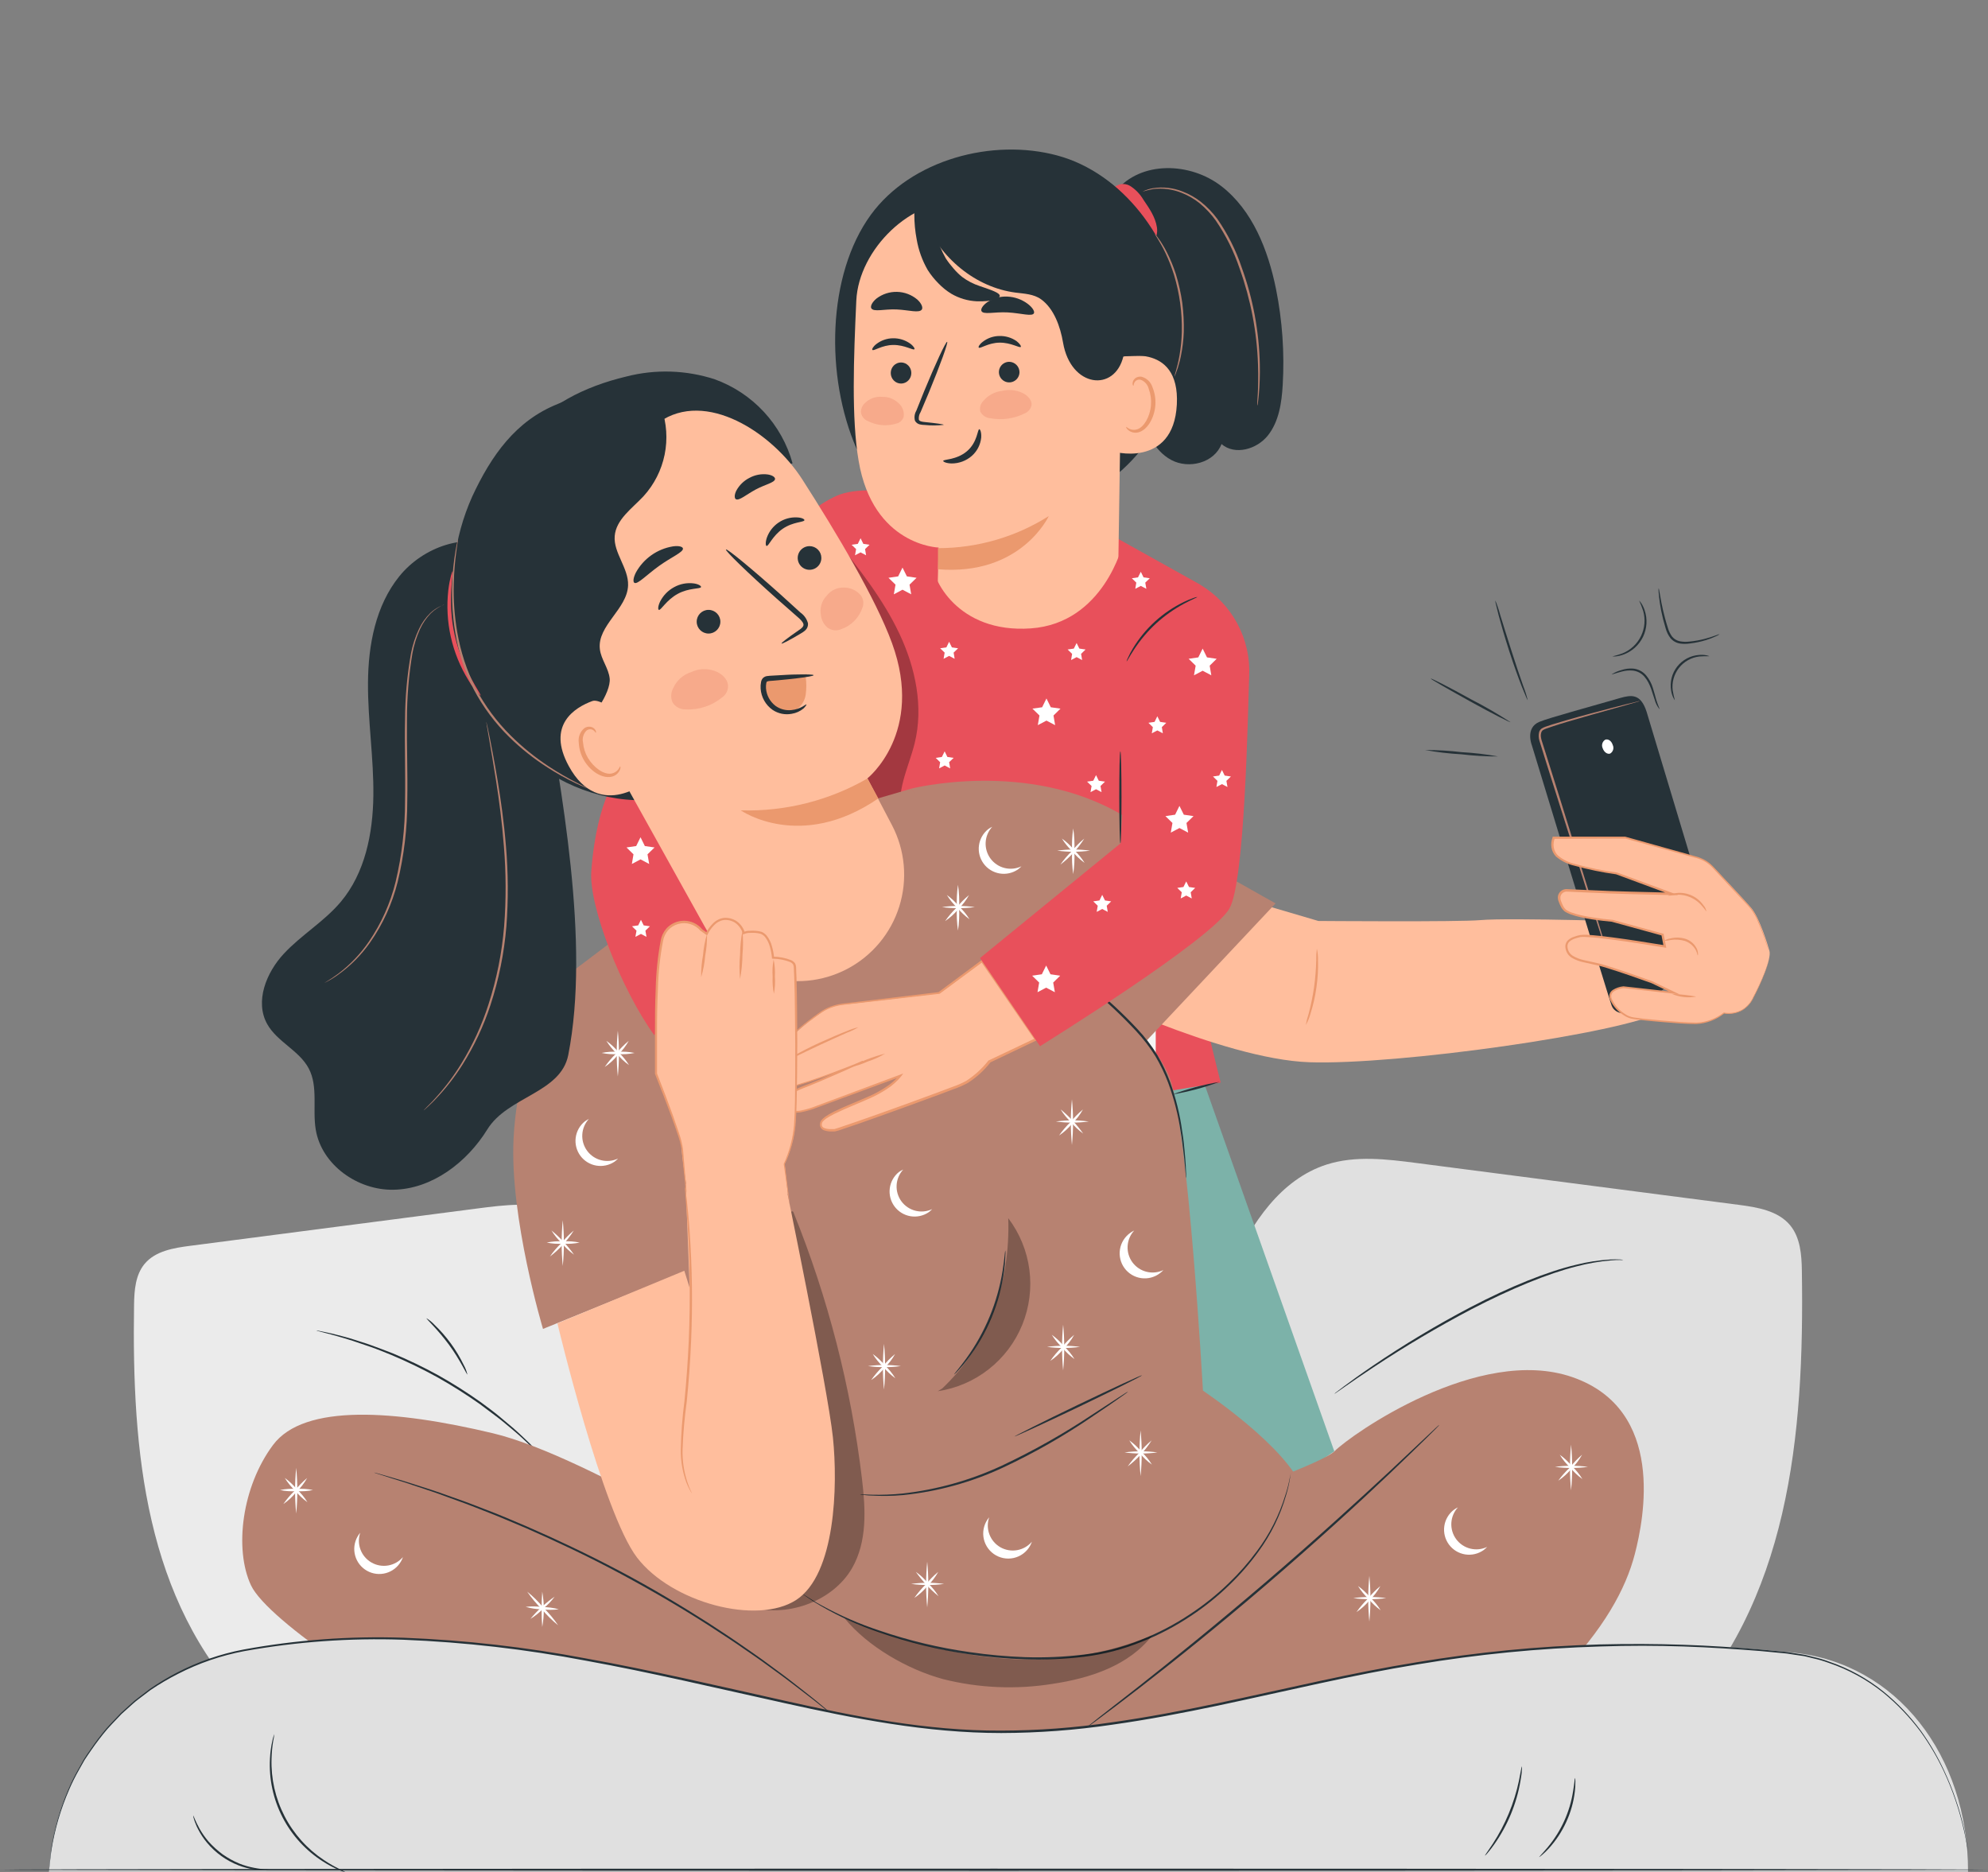 <?xml version="1.0" encoding="UTF-8"?> <svg xmlns="http://www.w3.org/2000/svg" width="8811" height="8298" viewBox="0 0 8811 8298" fill="none"><rect x="0" y="0" width="8811" height="8298" fill="#808080" stroke="none"/> <path d="M5459.31 5617.35C5545.22 5422.15 5676.55 5226.19 5879.54 5161.19C6007.27 5120.32 6145.64 5137.05 6278.69 5154.35L7706.09 5339.66C7789.34 5350.5 7880.57 5365.7 7934.17 5430.32C7979.22 5485.06 7985.11 5561.47 7986.06 5632.37C7997.47 6366.98 7929.99 7101.78 7419.66 7630.54L5214.88 7501.3C5052.37 6649.23 5209.18 6184.51 5459.31 5617.35Z" fill="#E0E0E0"></path> <path d="M7194.81 5584.09C7189.94 5584.53 7185.04 5584.53 7180.17 5584.09C7170.67 5584.09 7156.61 5584.09 7138.74 5585.99C7087.9 5590.41 7037.54 5599.19 6988.21 5612.22C6862.76 5643.39 6696.64 5711.43 6521.78 5802.29C6372.58 5880.75 6227.43 5966.71 6086.91 6059.83C6032.93 6095.37 5989.97 6125.21 5960.13 6145.93L5925.92 6169.69C5922.09 6172.67 5918.02 6175.34 5913.76 6177.67C5917.09 6174.12 5920.78 6170.94 5924.78 6168.16C5932.19 6162.27 5943.79 6153.53 5958.04 6142.89C5986.93 6121.22 6029.51 6090.43 6083.11 6053.93C6222.74 5958.95 6367.68 5872.01 6517.22 5793.54C6692.46 5701.93 6859.34 5634.65 6986.5 5605C7036.34 5592.52 7087.25 5584.75 7138.55 5581.81C7152.48 5581.03 7166.44 5581.03 7180.36 5581.81C7185.24 5582.09 7190.08 5582.86 7194.81 5584.09Z" fill="#263238"></path> <path d="M2845.5 5768.83C2769.47 5594.73 2651.82 5420.06 2470.87 5361.9C2356.83 5325.41 2234.05 5340.42 2115.64 5355.82L843.518 5521.18C769.392 5530.68 688.043 5544.17 640.526 5601.77C600.232 5650.61 595.1 5718.66 594.15 5781.95C584.076 6436.54 644.327 7091.51 1098.97 7562.69L3063.32 7447.32C3207.96 6688.19 3067.88 6274.03 2845.5 5768.83Z" fill="#EBEBEB"></path> <path d="M2394.85 6448.32C2394.85 6448.32 2391.43 6446.04 2385.72 6440.72L2361.4 6417.72C2350.94 6407.65 2338.02 6395.3 2323.38 6381.61C2308.75 6367.93 2290.88 6351.58 2270.73 6335.04C2250.59 6318.51 2229.11 6299.69 2204.78 6281.26C2180.45 6262.82 2154.41 6243.24 2126.47 6222.52C2065.49 6179.57 2002.37 6139.73 1937.36 6103.16C1871.92 6067.21 1804.68 6034.67 1735.88 6005.66C1703.95 5992.73 1673.73 5980.19 1644.84 5970.12C1615.95 5960.04 1588.96 5951.11 1564.25 5942.75C1539.54 5934.38 1516.74 5928.3 1496.97 5922.41C1477.2 5916.52 1458.96 5912.14 1445.65 5908.53L1413.15 5899.98C1409.27 5899.29 1405.49 5898.08 1401.94 5896.37C1405.85 5896.53 1409.74 5897.1 1413.53 5898.08L1446.6 5904.92C1460.86 5907.77 1478.34 5911.76 1498.3 5917.09C1518.26 5922.41 1541.44 5927.92 1566.34 5936.09C1591.24 5944.27 1618.61 5952.06 1647.5 5962.7C1676.39 5973.35 1707.18 5984.75 1739.31 5997.29C1808.63 6026.09 1876.33 6058.64 1942.11 6094.8C2007.59 6131.5 2071.04 6171.73 2132.17 6215.3C2159.92 6236.02 2186.53 6255.22 2210.29 6274.98C2234.05 6294.75 2256.1 6313 2275.68 6329.91C2295.25 6346.83 2312.36 6363.55 2327.56 6377.81C2342.77 6392.06 2355.31 6404.61 2365.58 6415.82L2388.77 6440.15C2390.98 6442.73 2393.01 6445.46 2394.85 6448.32Z" fill="#263238"></path> <path d="M2071.54 6091.57C2068.69 6092.9 2040.75 6028.85 1990.2 5960.04C1939.64 5891.24 1888.13 5844.48 1890.22 5842.2C1903.25 5850.19 1915.14 5859.91 1925.57 5871.09C1952.17 5896.59 1976.46 5924.38 1998.18 5954.15C2019.99 5984.06 2039.07 6015.86 2055.2 6049.18C2062.57 6062.49 2068.07 6076.75 2071.54 6091.57Z" fill="#263238"></path> <path d="M5284.63 4653.33L5913.76 6431.98L5497.7 6718.22L5220.01 6477.21L5045.91 5693.76L5061.88 4708.64L5284.63 4653.33Z" fill="#7CB2A9"></path> <path d="M5307.06 4341.62C5303.45 4376.21 5410.08 4797.78 5410.08 4797.78L5045.91 4857.08L4965.7 4542.9L5307.06 4341.62Z" fill="#E8505B"></path> <path d="M5404.38 4794.93C5336.94 4819.86 5267.33 4838.44 5196.44 4850.43C5263.94 4825.66 5333.53 4807.03 5404.38 4794.74V4794.93Z" fill="#263238"></path> <path d="M4295.33 2248.4C4295.33 2248.4 3878.71 2120.87 3707.65 2197.47C3536.58 2274.06 3308.5 2529.13 3308.5 2529.13L3376.55 3702.99C3376.55 3702.99 4227.1 3982.2 4295.14 3970.23C4363.19 3958.25 4960.38 3944 4960.38 3944L5319.61 2591.1L4934.15 2376.13L4295.33 2248.4Z" fill="#E8505B"></path> <g opacity="0.3"> <path d="M3985.71 2807.39C3913.87 2655.34 3808.76 2522.29 3704.41 2391.72L3661.27 2439.42C3755.01 2631.87 3799.49 2844.59 3790.7 3058.47C3787.09 3143.05 3775.12 3228.01 3785.19 3312.21C3801.54 3448.49 3873.95 3570.89 3944.85 3688.55C3952.64 3701.47 3962.33 3715.72 3977.16 3717.63C3996.17 3720.29 4011.94 3699.76 4013.08 3679.61C4011.96 3659.96 4007.39 3640.66 3999.59 3622.59C3965.76 3515.01 4026.58 3403.82 4053.76 3294.35C4094.05 3132.98 4057.56 2958.88 3985.71 2807.39Z" fill="black"></path> </g> <path d="M5655.46 1281.34C5620.48 1108.19 5551.3 931.998 5413.31 825.18C5275.32 718.363 5055.6 711.14 4944.98 847.608L5040.02 1054.4C5113.95 1102.49 5149.88 1196.38 5152.73 1286.28C5155.58 1376.19 5130.3 1464 5106.16 1550.48C5082.02 1636.96 5058.64 1725.72 5065.11 1815.24C5071.57 1904.76 5113.57 1996.95 5191.31 2038.57C5269.05 2080.2 5381.38 2051.69 5413.88 1968.06C5473.18 2018.99 5570.31 1991.62 5619.34 1930.04C5668.38 1868.46 5680.55 1785.21 5685.11 1705.95C5693.43 1563.73 5683.47 1421.03 5655.46 1281.34Z" fill="#263238"></path> <path d="M4931.11 837.915C4940.12 826.68 4952.88 819.059 4967.04 816.442C4981.21 813.826 4995.84 816.387 5008.28 823.66C5032.86 839.221 5053.33 860.474 5067.96 885.622C5093.81 923.635 5120.6 961.649 5127.64 1007.83C5131.44 1032.73 5124.79 1064.86 5101.41 1071.13C5094.66 1072.61 5087.64 1072.37 5081 1070.45C5074.36 1068.52 5068.31 1064.97 5063.39 1060.1C5053.55 1050.16 5045.39 1038.66 5039.26 1026.08L4929.21 828.601" fill="#E8505B"></path> <path d="M5235.79 1358.89C5191.69 1057.25 4974.25 767.21 4686.68 689.282C4399.11 611.355 4038.74 706.958 3859.7 951.765C3665.45 1217.86 3656.71 1669.27 3796.6 1989.15L4888.34 2149C5137.9 1981.93 5280.07 1660.72 5235.79 1358.89Z" fill="#263238"></path> <path d="M3795.26 1331.71C3806.1 1104.96 4040.83 875.548 4261.12 895.885L4976.91 1024.37V1146.2L4954.11 2655.91C4954.11 2655.91 4899.75 3143.43 4498.89 3121.76C4137.77 3102.76 4153.16 2711.98 4153.16 2711.79L4160 2426.69C4160 2426.69 3869.2 2418.89 3805.53 2042.37C3773.22 1855.54 3783.67 1583.55 3795.26 1331.71Z" fill="#FFBE9D"></path> <path d="M3866.54 1550.86C3872.62 1557.13 3907.98 1529.38 3958.72 1528.81C4009.47 1528.24 4047.1 1553.71 4052.62 1547.82C4055.28 1544.97 4049.2 1533.56 4032.66 1521.78C4010.62 1506.55 3984.36 1498.64 3957.58 1499.16C3931.02 1499.5 3905.28 1508.44 3884.22 1524.63C3868.82 1536.6 3863.69 1548.01 3866.54 1550.86Z" fill="#263238"></path> <path d="M4338.1 1540.59C4343.99 1546.68 4379.53 1519.12 4430.28 1518.55C4481.03 1517.98 4518.66 1543.26 4524.17 1537.55C4526.65 1534.7 4520.75 1523.49 4505.17 1511.51C4482.84 1496.18 4456.22 1488.32 4429.14 1489.09C4402.62 1489.34 4376.92 1498.29 4355.96 1514.55C4340.38 1526.34 4334.87 1537.74 4338.1 1540.59Z" fill="#263238"></path> <path d="M4182.81 1882.91C4182.81 1880.24 4151.26 1875.87 4099.94 1870.55C4087.02 1869.41 4074.66 1867.32 4072.38 1859.72C4071.03 1848 4073.78 1836.18 4080.18 1826.27L4116.67 1739.97C4167.23 1617.38 4203.53 1516.65 4197.83 1514.93C4192.13 1513.22 4146.51 1611.11 4095.95 1733.7L4061.17 1820.37C4057.26 1826.98 4054.72 1834.3 4053.71 1841.91C4052.69 1849.52 4053.23 1857.26 4055.28 1864.66C4057.54 1868.79 4060.66 1872.39 4064.43 1875.21C4068.2 1878.03 4072.53 1880 4077.13 1881C4084.38 1882.57 4091.77 1883.4 4099.18 1883.48C4127 1886.28 4155.04 1886.09 4182.81 1882.91Z" fill="#263238"></path> <path d="M4157.15 2429.35C4331.03 2429.42 4501.34 2380.12 4648.29 2287.18C4648.29 2287.18 4526.08 2553.27 4157.15 2522.86V2429.35Z" fill="#EB996E"></path> <path d="M4340.38 1902.29C4332.02 1902.29 4332.78 1959.31 4286.02 1999.42C4239.26 2039.52 4180.72 2034.96 4180.34 2042.75C4180.34 2046.36 4193.65 2053.59 4218.36 2053.97C4250.83 2053.92 4282.21 2042.18 4306.74 2020.89C4330.55 2000.09 4345.56 1971.01 4348.74 1939.55C4350.45 1915.98 4343.99 1901.91 4340.38 1902.29Z" fill="#263238"></path> <path d="M4349.5 1377.52C4356.53 1396.52 4406.52 1381.32 4466.2 1384.55C4525.88 1387.78 4576.82 1404.89 4582.9 1387.21C4585.56 1378.66 4575.49 1361.93 4554.2 1345.97C4528.16 1326.79 4496.99 1315.81 4464.68 1314.41C4433.47 1312.93 4402.59 1321.38 4376.49 1338.55C4355.96 1353.19 4346.46 1368.77 4349.5 1377.52Z" fill="#263238"></path> <path d="M3861.6 1366.11C3872.24 1384.17 3918.62 1368.96 3973.74 1371.43C4028.86 1373.91 4074.09 1389.11 4085.88 1371.43C4091.01 1362.88 4084.74 1345.01 4065.35 1327.34C4040.22 1306.23 4008.65 1294.3 3975.84 1293.51C3943.02 1292.71 3910.92 1303.1 3884.79 1322.97C3864.45 1339.88 3857.04 1357.37 3861.6 1366.11Z" fill="#263238"></path> <path d="M4949.73 1586.78C4956.58 1583.74 5230.84 1507.9 5215.83 1793C5200.81 2078.1 4925.03 2003.98 4925.03 1995.81C4925.03 1987.63 4949.73 1586.78 4949.73 1586.78Z" fill="#FFBE9D"></path> <path d="M4991.36 1891.84C4992.69 1891.84 4996.11 1895.64 5004.09 1900.01C5015.3 1905.65 5028.29 1906.61 5040.21 1902.67C5070.05 1893.17 5097.23 1846.79 5101.22 1795.47C5103.25 1771.09 5099.87 1746.56 5091.33 1723.63C5089.26 1714.66 5085.05 1706.33 5079.06 1699.35C5073.07 1692.37 5065.48 1686.94 5056.93 1683.52C5051.4 1681.76 5045.43 1682.01 5040.07 1684.24C5034.71 1686.47 5030.31 1690.52 5027.66 1695.69C5023.48 1703.29 5025 1709.18 5023.48 1709.56C5021.96 1709.94 5017.78 1704.43 5020.63 1692.84C5022.55 1685.89 5026.77 1679.79 5032.6 1675.54C5040.49 1670.14 5050.17 1668.02 5059.59 1669.65C5070.99 1672.72 5081.42 1678.64 5089.9 1686.85C5098.38 1695.07 5104.63 1705.3 5108.06 1716.6C5118.49 1742.04 5122.78 1769.58 5120.61 1796.99C5115.85 1854.01 5084.49 1906.66 5044.58 1916.36C5036.98 1918.16 5029.06 1918.18 5021.45 1916.44C5013.84 1914.69 5006.73 1911.22 5000.67 1906.28C4991.55 1898.87 4990.41 1892.41 4991.36 1891.84Z" fill="#EB996E"></path> <path d="M4076.38 847.608C4095.38 769.871 4178.44 738.319 4250.48 722.924C4402.53 690.042 4562 672.746 4713.48 711.33C4864.97 749.914 5009.04 851.79 5076.13 1005.74C5152.16 1182.32 5156.91 1384.55 5119.47 1575.95L4979.01 1578.8C4940.99 1739.4 4745.98 1718.69 4711.58 1518.74C4699.42 1446.89 4671.1 1368.01 4614.84 1326.96C4581.58 1302.63 4538.81 1301.68 4499.47 1296.55C4324.98 1273.36 4165.52 1144.49 4094.43 968.301C4076.26 930.849 4069.96 888.739 4076.38 847.608Z" fill="#263238"></path> <path d="M4431.04 1311.94C4429.71 1324.49 4393.98 1337.22 4329.73 1335.32C4289.52 1333.56 4250.36 1321.94 4215.69 1301.49C4195.15 1288.86 4176.31 1273.66 4159.62 1256.25C4141.62 1238.28 4125.62 1218.39 4111.92 1196.95C4087.67 1154.97 4071.07 1109.03 4062.88 1061.24C4055.81 1024.61 4052.31 987.368 4052.43 950.054C4052.43 886.762 4064.21 848.178 4077.14 847.608C4090.06 847.038 4102.6 883.911 4118.76 940.931C4126.74 969.441 4135.87 1003.08 4147.27 1039.01C4158.07 1075.91 4172.99 1111.49 4191.75 1145.06C4202.28 1161.1 4213.97 1176.34 4226.72 1190.68C4237.95 1203.87 4250.36 1216.02 4263.78 1226.98C4287.61 1244.8 4314.19 1258.6 4342.47 1267.85C4394.55 1285.71 4432.37 1297.88 4431.04 1311.94Z" fill="#263238"></path> <path d="M3993.5 1699.87C4018.7 1699.87 4039.12 1678.94 4039.12 1653.11C4039.12 1627.29 4018.7 1606.36 3993.5 1606.36C3968.31 1606.36 3947.89 1627.29 3947.89 1653.11C3947.89 1678.94 3968.31 1699.87 3993.5 1699.87Z" fill="#263238"></path> <path d="M4518.47 1650.26C4518.25 1659.23 4515.38 1667.94 4510.24 1675.29C4505.09 1682.64 4497.89 1688.31 4489.54 1691.59C4481.18 1694.86 4472.05 1695.61 4463.28 1693.72C4454.51 1691.83 4446.48 1687.4 4440.22 1680.98C4433.95 1674.55 4429.72 1666.43 4428.05 1657.61C4426.38 1648.79 4427.35 1639.68 4430.83 1631.41C4434.32 1623.14 4440.16 1616.09 4447.64 1611.12C4455.11 1606.16 4463.88 1603.51 4472.86 1603.51C4478.92 1603.58 4484.91 1604.85 4490.49 1607.24C4496.06 1609.63 4501.11 1613.09 4505.35 1617.44C4509.58 1621.78 4512.92 1626.91 4515.18 1632.54C4517.43 1638.18 4518.55 1644.2 4518.47 1650.26Z" fill="#263238"></path> <g opacity="0.4"> <path d="M4530.26 1740.73C4502.3 1727.85 4470.79 1724.9 4440.92 1732.37C4408.5 1736.07 4378.74 1752.14 4357.86 1777.23C4351.9 1783.23 4347.57 1790.66 4345.27 1798.81C4342.98 1806.96 4342.8 1815.56 4344.75 1823.79C4348.93 1832.21 4355.23 1839.39 4363.03 1844.62C4370.83 1849.85 4379.86 1852.96 4389.23 1853.63C4440.25 1863.06 4492.94 1855.87 4539.57 1833.11C4547.76 1830.07 4555.04 1824.98 4560.7 1818.33C4566.36 1811.67 4570.21 1803.67 4571.88 1795.09C4574.35 1771.33 4551.73 1750.43 4530.26 1740.73Z" fill="#EA8D71"></path> </g> <g opacity="0.4"> <path d="M3981.53 1785.97C3972.14 1776.97 3961.05 1769.93 3948.91 1765.26C3936.77 1760.6 3923.83 1758.4 3910.83 1758.79C3897.01 1757.42 3883.06 1759.05 3869.94 1763.58C3856.82 1768.1 3844.83 1775.42 3834.8 1785.02C3828.66 1790.29 3823.76 1796.86 3820.48 1804.26C3817.19 1811.66 3815.59 1819.69 3815.79 1827.79C3817.08 1836.18 3820.52 1844.1 3825.79 1850.76C3831.05 1857.42 3837.95 1862.61 3845.82 1865.8C3884.66 1885.85 3929.76 1890.08 3971.65 1877.58C3979.24 1875.98 3986.3 1872.45 3992.13 1867.32C3997.95 1862.19 4002.36 1855.64 4004.91 1848.31C4006.91 1836.78 4005.8 1824.92 4001.69 1813.96C3997.58 1803.01 3990.62 1793.34 3981.53 1785.97Z" fill="#EA8D71"></path> </g> <path d="M5205 1669.27C5203.1 1669.27 5217.35 1634.11 5227.61 1575.38C5233.6 1541.02 5237.03 1506.27 5237.88 1471.41C5239.78 1385.86 5228.17 1300.55 5203.48 1218.62C5193.12 1185.32 5180.42 1152.8 5165.46 1121.31C5139.8 1067.52 5116.8 1038.06 5118.52 1036.92C5124.6 1043.15 5130.08 1049.97 5134.86 1057.25C5141 1065.4 5146.65 1073.9 5151.78 1082.72C5159.02 1094.17 5165.68 1105.96 5171.73 1118.07C5187.6 1149.62 5201.01 1182.35 5211.84 1215.96C5224.44 1257.31 5233.84 1299.56 5239.97 1342.35C5245.45 1385.21 5247.67 1428.41 5246.62 1471.6C5245.31 1506.92 5241.12 1542.07 5234.08 1576.71C5231.61 1590 5228.37 1603.13 5224.38 1616.05C5221.99 1625.98 5218.81 1635.7 5214.88 1645.13C5212.4 1653.49 5209.08 1661.57 5205 1669.27Z" fill="#B78271"></path> <path d="M5572.4 1797.95C5571.98 1793.77 5571.98 1789.57 5572.4 1785.4C5572.4 1776.09 5573.54 1764.11 5574.49 1749.29C5576.01 1718.12 5577.72 1673.26 5575.63 1616.24C5570.75 1471.03 5543.3 1327.46 5494.28 1190.68C5468.93 1114.83 5433.17 1042.87 5388.03 976.854C5367.66 948.599 5343.77 923.051 5316.95 900.827C5293.42 881.926 5267.22 866.617 5239.21 855.401C5198.59 838.652 5154.34 832.63 5110.72 837.915C5094.86 840.796 5079.19 844.604 5063.78 849.319C5078.34 841.847 5093.99 836.715 5110.15 834.114C5154.53 827.108 5199.97 832.23 5241.68 848.939C5270.59 859.987 5297.69 875.299 5322.08 894.365C5349.71 916.434 5374.37 941.989 5395.44 970.392C5441.55 1036.8 5477.96 1109.44 5503.59 1186.12C5553.51 1323.98 5580.54 1469.08 5583.61 1615.67C5584.52 1660.07 5583.06 1704.48 5579.24 1748.72C5577.91 1764.3 5576.2 1776.47 5575.25 1784.64C5574.91 1789.18 5573.95 1793.66 5572.4 1797.95Z" fill="#B78271"></path> <path d="M5122.32 3613.85H4817.26V7538.55H5122.32V3613.85Z" fill="#F5F5F5"></path> <path d="M3316.68 3585.53H3011.62V7552.43H3316.68V3585.53Z" fill="#F5F5F5"></path> <path d="M3164.05 4341.62C3140.86 4347.89 3661.27 4542.71 3661.27 4542.71L3638.27 4833.89L3246.16 4856.89L3164.05 4341.62Z" fill="#EB996E"></path> <path d="M7301.06 4086.17C7301.06 4086.17 6691.51 4066.02 6561.51 4077.8C6466.47 4086.55 5843.05 4081.6 5843.05 4081.6L5364.46 3940.76L4759.29 3667.45V4372.6C4759.29 4372.6 5413.88 4694.57 5803.71 4707.69C6193.54 4720.8 7188.92 4579.96 7368.15 4482.84L7296.5 4125.89L7301.06 4086.17Z" fill="#FFBE9D"></path> <path d="M7298.02 3154.84L7600.23 4159.15C7605.37 4176.55 7604.84 4195.14 7598.73 4212.22C7592.61 4229.31 7581.22 4244 7566.2 4254.19L7213.82 4491.2C7213.82 4491.2 7158.51 4498.99 7142.73 4456.04C7126.96 4413.08 6789.02 3301.95 6789.02 3301.95C6789.02 3301.95 6758.99 3225.92 6822.28 3199.31C6864.28 3181.26 7079.25 3123.29 7181.13 3093.25C7230.54 3079.57 7271.6 3072.92 7298.02 3154.84Z" fill="#263238"></path> <path d="M7268.75 3106.37C7264 3108.54 7259.03 3110.2 7253.92 3111.31L7210.97 3123.66L7052.83 3168.14L6943.54 3199.69C6924.53 3205.58 6903.82 3211.67 6883.1 3218.7C6872.84 3221.93 6862.38 3225.54 6852.12 3229.34C6847.23 3231.1 6842.52 3233.33 6838.05 3235.99C6834.4 3239.04 6831.8 3243.16 6830.64 3247.78C6824.94 3268.12 6836.53 3290.54 6843 3313.73L6865.04 3383.87C6880.06 3431.57 6895.64 3480.99 6911.42 3531.55C6974.33 3733.78 7031.16 3916.82 7072.6 4050.43C7092.55 4116.39 7108.71 4169.99 7120.3 4208C7125.63 4226.06 7129.81 4240.31 7132.85 4251.14C7134.48 4256.05 7135.75 4261.07 7136.65 4266.16C7134.26 4261.55 7132.35 4256.71 7130.95 4251.71C7127.34 4241.07 7122.58 4227.01 7116.69 4209.14C7104.34 4171.13 7087.04 4118.1 7065.95 4052.52L6902.11 3534.59L6855.35 3386.91C6847.94 3363.15 6840.72 3339.58 6833.49 3316.58C6829.88 3305.18 6826.46 3293.78 6822.85 3282.56C6819.12 3270.55 6818.59 3257.77 6821.33 3245.5C6823.04 3239 6826.85 3233.26 6832.16 3229.15C6837.27 3225.85 6842.76 3223.17 6848.51 3221.17C6859.15 3217.37 6869.8 3213.76 6880.06 3210.53C6900.97 3204.06 6921.3 3197.98 6940.88 3192.47C6980.22 3181.07 7016.91 3170.99 7050.55 3162.06C7117.64 3144 7172.19 3129.94 7210.02 3120.43L7253.54 3109.98C7258.5 3108.34 7263.58 3107.13 7268.75 3106.37Z" fill="#B78271"></path> <path d="M7842.37 4214.84C7836.67 4192.6 7798.28 4067.35 7762.16 4024.77C7735.55 3993.03 7641.85 3893.82 7593.95 3843.26C7575.29 3823.49 7551.56 3809.22 7525.34 3802.02L7204.89 3712.68H6887.09C6879.44 3730.69 6879.03 3750.94 6885.93 3769.24C6892.83 3787.55 6906.52 3802.48 6924.16 3810.95C6988.78 3846.68 7165.16 3870.25 7165.16 3870.25L7409.59 3960.72L7169.72 3955.02L6943.92 3945.14C6938.77 3944.93 6933.63 3945.95 6928.95 3948.12C6924.27 3950.29 6920.17 3953.54 6916.99 3957.61C6913.81 3961.68 6911.65 3966.44 6910.68 3971.51C6909.72 3976.58 6909.97 3981.81 6911.42 3986.76C6915.57 4006.51 6926.21 4024.31 6941.64 4037.32C6990.87 4067.73 7146.16 4080.08 7146.16 4080.08L7368.91 4141.29L7379.18 4193.94C7379.18 4193.94 7048.08 4138.06 7004.17 4148.32C6960.27 4158.58 6931.76 4173.6 6947.15 4214.27C6962.55 4254.95 7024.51 4259.32 7086.47 4274.52C7148.44 4289.73 7321.59 4352.83 7321.59 4352.83L7420.23 4399.97L7195.95 4375.26C7195.95 4375.26 7123.54 4382.86 7138.93 4426.2C7147.18 4445.39 7159.23 4462.7 7174.36 4477.11C7189.48 4491.52 7207.37 4502.71 7226.93 4510.02C7323.75 4524 7421.29 4532.51 7519.07 4535.49C7563.27 4532.66 7605.62 4516.71 7640.71 4489.68C7664.91 4494.27 7689.94 4491.1 7712.22 4480.62C7734.51 4470.14 7752.92 4452.89 7764.82 4431.33C7806.07 4354.73 7851.12 4249.43 7842.37 4214.84Z" fill="#FFBE9D"></path> <path d="M7147.86 3301.76C7151.02 3308.4 7151.59 3315.98 7149.44 3323.01C7147.3 3330.05 7142.6 3336.03 7136.27 3339.77C7123.92 3343.95 7109.09 3333.31 7103.2 3316.01C7100.1 3309.34 7099.59 3301.76 7101.77 3294.74C7103.94 3287.71 7108.65 3281.75 7114.98 3278C7128.86 3273.82 7142.54 3284.46 7147.86 3301.76Z" fill="white"></path> <path d="M7562.97 4038.84C7561.45 4038.84 7556.32 4029.53 7543.96 4015.84C7529.24 3998.06 7510.33 3984.2 7488.94 3975.51C7467.54 3966.82 7444.33 3963.57 7421.37 3966.04C7411.83 3967.91 7402.18 3969.18 7392.48 3969.85C7400.64 3963.81 7410.31 3960.13 7420.42 3959.2C7444.7 3954.61 7469.79 3957.12 7492.68 3966.42C7515.56 3975.73 7535.29 3991.43 7549.48 4011.66C7556.35 4019.33 7561.01 4028.73 7562.97 4038.84Z" fill="#EB996E"></path> <path d="M7524.58 4234.04C7522.87 4234.04 7522.87 4223.2 7514.88 4208.95C7504.23 4190.53 7487.19 4176.67 7466.99 4169.99C7446.23 4164.08 7424.43 4162.78 7403.12 4166.18C7394.19 4168.53 7384.99 4169.68 7375.75 4169.61C7383.49 4164.16 7392.42 4160.64 7401.79 4159.34C7424.23 4153.53 7447.83 4153.99 7470.03 4160.67C7481.22 4164.26 7491.54 4170.13 7500.35 4177.92C7509.15 4185.7 7516.23 4195.24 7521.16 4205.91C7528 4223.2 7525.72 4234.23 7524.58 4234.04Z" fill="#EB996E"></path> <path d="M7518.12 4416.69C7481.68 4423.55 7444.02 4419.38 7409.97 4404.72C7446.24 4406.29 7482.37 4410.29 7518.12 4416.69Z" fill="#EB996E"></path> <path d="M5787.55 4542.71C5790.31 4526.13 5794.37 4509.79 5799.72 4493.86C5810.13 4454.9 5818.25 4415.36 5824.04 4375.45C5829.59 4335.44 5832.82 4295.14 5833.74 4254.76C5833.4 4237.86 5834.29 4220.96 5836.4 4204.2C5840.09 4220.73 5841.82 4237.63 5841.53 4254.57C5842.75 4295.37 5840.39 4336.2 5834.5 4376.59C5828.85 4416.95 5819.76 4456.76 5807.32 4495.57C5802.68 4512.03 5796.04 4527.86 5787.55 4542.71Z" fill="#EB996E"></path> <path d="M7842.37 4214.84C7844.26 4223.16 7844.26 4231.8 7842.37 4240.12C7838.15 4264.35 7831.33 4288.06 7822.03 4310.83C7807.73 4347.92 7791.29 4384.16 7772.81 4419.35C7762.59 4442.76 7745.66 4462.61 7724.15 4476.38C7698.68 4491.2 7668.8 4496.58 7639.76 4491.58H7641.85C7606.25 4519.91 7562.61 4536.28 7517.16 4538.34C7469.46 4538.34 7418.71 4533.77 7365.11 4529.4C7338.31 4527.12 7310.94 4524.65 7282.81 4521.61C7268.94 4520.09 7254.68 4518.38 7240.24 4516.29C7225.2 4514.36 7210.82 4508.96 7198.23 4500.51C7171.56 4484.46 7150.26 4460.84 7137.03 4432.66C7133.13 4424.98 7131.86 4416.23 7133.42 4407.76C7135.63 4399.21 7140.99 4391.8 7148.43 4387.04C7162.46 4378.27 7178.34 4372.87 7194.81 4371.27H7195.76L7420.8 4396.36L7418.52 4404.34L7319.68 4357.2C7256.2 4334.58 7190.82 4311.21 7123.16 4290.3C7089.51 4279.08 7054.54 4273 7018.81 4264.64C7000.34 4260.92 6982.62 4254.18 6966.35 4244.68C6957.88 4239.44 6950.83 4232.2 6945.82 4223.59C6940.92 4214.78 6938.12 4204.95 6937.65 4194.88C6937.59 4189.58 6938.64 4184.31 6940.73 4179.44C6942.83 4174.56 6945.92 4170.17 6949.81 4166.57C6957.41 4160.02 6966.18 4154.99 6975.66 4151.74C6984.71 4148.48 6993.99 4145.87 7003.41 4143.95C7013.18 4142.72 7023.04 4142.34 7032.87 4142.81C7070.89 4144.9 7108.9 4149.65 7146.91 4154.4C7222.94 4164.47 7300.68 4176.64 7379.18 4189.56L7373.47 4195.27C7370.24 4178.73 7366.82 4160.67 7363.4 4142.62L7366.82 4146.42L7144.06 4085.22H7145.01C7131.71 4084.08 7117.64 4082.56 7103.39 4080.84C7070.58 4077.22 7037.97 4071.96 7005.69 4065.07C6989.55 4061.55 6973.67 4056.92 6958.18 4051.19C6950.2 4048.2 6942.55 4044.38 6935.37 4039.79C6928.52 4034.25 6922.83 4027.4 6918.64 4019.64C6914.66 4012.26 6911.29 4004.57 6908.57 3996.64C6904.98 3988.4 6903.79 3979.31 6905.15 3970.42C6907.1 3961.4 6912.26 3953.4 6919.68 3947.91C6927.09 3942.42 6936.25 3939.81 6945.44 3940.57L7040.48 3944.76C7166.49 3951.22 7289.65 3952.93 7408.83 3956.16L7406.93 3965.28L7162.69 3874.81C7100.52 3866.27 7038.99 3853.57 6978.51 3836.8C6948.42 3830 6920.35 3816.19 6896.59 3796.5C6885.69 3785.26 6878.52 3770.92 6876.07 3755.45C6873.91 3740.23 6875.74 3724.7 6881.39 3710.4V3707.93H7202.98L7386.97 3759.44L7471.74 3783.01L7512.03 3794.41C7525.18 3797.6 7537.93 3802.26 7550.05 3808.29C7562.01 3814.25 7573.08 3821.86 7582.93 3830.91C7592.81 3839.65 7600.79 3849.91 7609.35 3858.28L7657.62 3910.92L7742.39 4002.92C7765.84 4026.94 7783.98 4055.63 7795.61 4087.12C7807.02 4113.73 7814.62 4136.91 7821.27 4155.73C7827.92 4174.55 7831.92 4188.99 7834.58 4198.88C7837.24 4208.76 7838.38 4213.7 7838.38 4213.7C7838.38 4213.7 7836.67 4208.76 7833.63 4199.07C7830.59 4189.37 7825.83 4175.12 7819.37 4156.49C7812.91 4137.86 7804.36 4114.87 7792.76 4088.45C7780.94 4057.35 7762.68 4029.11 7739.16 4005.58L7654.01 3914.35L7605.36 3862.08C7596.8 3853.14 7588.44 3843.07 7579.13 3835.09C7569.57 3826.52 7558.89 3819.29 7547.39 3813.61C7535.26 3807.74 7522.51 3803.28 7509.37 3800.31L7468.89 3789.09L7388.49 3767.04L7204.12 3716.49H7204.88L6887.09 3717.63L6890.89 3715.16C6885.86 3727.95 6884.29 3741.85 6886.33 3755.45C6888.61 3769.27 6895.28 3782 6905.34 3791.75C6927.93 3810.54 6954.73 3823.58 6983.46 3829.77C7043.5 3846.24 7104.58 3858.62 7166.3 3866.83H7166.87L7411.68 3957.11L7438.48 3966.99H7409.78C7290.79 3963.95 7167.63 3962.24 7041.43 3955.78L6946.39 3951.6C6939.51 3950.84 6932.6 3952.69 6927.01 3956.77C6921.42 3960.84 6917.55 3966.86 6916.17 3973.65C6915.15 3980.83 6916.21 3988.15 6919.21 3994.74C6921.77 4002.07 6924.89 4009.18 6928.53 4016.03C6931.99 4022.64 6936.78 4028.46 6942.59 4033.14C6949.07 4037.24 6955.95 4040.68 6963.12 4043.4C6978.21 4048.84 6993.64 4053.28 7009.3 4056.71C7040.86 4063.74 7073.17 4068.49 7105.86 4072.48L7147.1 4076.66H7147.86L7370.62 4137.86H7373.47V4140.91C7377.08 4159.91 7380.51 4177.21 7383.74 4193.55L7385.07 4200.59L7378.04 4199.45C7299.73 4186.33 7222.37 4174.36 7146.15 4164.28C7108.14 4159.34 7070.13 4154.59 7032.11 4152.69C7023.13 4151.92 7014.1 4151.92 7005.12 4152.69C6996.16 4154.58 6987.34 4157.06 6978.7 4160.1C6970.49 4163.02 6962.84 4167.33 6956.09 4172.84C6953.16 4175.55 6950.84 4178.85 6949.27 4182.51C6947.69 4186.18 6946.91 4190.14 6946.96 4194.12C6947.33 4202.65 6949.67 4210.98 6953.81 4218.45C6958.1 4225.74 6964.1 4231.87 6971.29 4236.32C6986.64 4245.25 7003.33 4251.67 7020.71 4255.33C7055.68 4263.5 7091.79 4269.77 7125.63 4281.18C7193.48 4302.46 7258.67 4325.65 7322.54 4348.65L7421.18 4395.98L7443.8 4406.81L7418.9 4403.96L7195.38 4379.06H7196.33C7181.13 4380.56 7166.46 4385.43 7153.38 4393.32C7147.5 4397.01 7143.23 4402.78 7141.4 4409.47C7140.25 4416.36 7141.38 4423.44 7144.63 4429.62C7157.2 4456.44 7177.44 4478.92 7202.79 4494.24C7214.48 4502.26 7227.89 4507.41 7241.95 4509.26C7256.2 4511.35 7270.27 4513.06 7284.33 4514.77C7312.27 4517.81 7339.64 4520.47 7366.25 4522.75C7419.66 4527.31 7470.22 4531.49 7518.3 4532.25C7562.41 4530.47 7604.84 4514.84 7639.57 4487.59H7640.52H7642.04C7669.88 4492.51 7698.57 4487.6 7723.2 4473.71C7744.15 4460.21 7760.68 4440.84 7770.71 4418.02C7789.28 4383.05 7806.03 4347.15 7820.89 4310.45C7830.34 4287.9 7837.54 4264.47 7842.37 4240.5C7843.41 4234.22 7843.92 4227.86 7843.89 4221.49C7843.24 4219.31 7842.73 4217.09 7842.37 4214.84Z" fill="#EB996E"></path> <path d="M7264.95 2661.99C7264.95 2661.99 7268.75 2665.03 7273.5 2672.06C7280.25 2682.18 7285.56 2693.18 7289.27 2704.76C7302.38 2743.43 7299.76 2785.71 7281.98 2822.47C7264.2 2859.23 7232.69 2887.54 7194.24 2901.29C7182.86 2905.5 7170.97 2908.19 7158.89 2909.27C7150.34 2909.27 7145.58 2909.27 7145.58 2909.27C7161.18 2905.59 7176.55 2900.95 7191.58 2895.39C7227.29 2880.78 7256.34 2853.48 7273.15 2818.75C7289.95 2784.02 7293.33 2744.3 7282.62 2707.23C7277.62 2691.81 7271.72 2676.71 7264.95 2661.99Z" fill="#263238"></path> <path d="M7621.13 2810.62C7616.49 2814.37 7611.29 2817.38 7605.74 2819.56C7590.96 2826.46 7575.72 2832.3 7560.12 2837.04C7536.88 2844.2 7513.01 2849.16 7488.84 2851.87C7474.35 2854.05 7459.62 2854.05 7445.13 2851.87C7428.82 2849.18 7414.03 2840.67 7403.5 2827.92C7393.92 2815.24 7386.83 2800.86 7382.6 2785.54C7378.23 2771.28 7374.42 2757.6 7371 2744.29C7364.35 2717.87 7359.79 2693.73 7356.75 2673.4C7353.71 2653.06 7352 2636.52 7351.24 2624.93C7350.33 2619.01 7350.33 2612.98 7351.24 2607.06C7352.76 2607.06 7355.99 2632.15 7363.78 2672.25C7367.77 2691.26 7372.9 2715.97 7380.13 2742.01C7383.55 2754.93 7387.54 2768.62 7392.1 2782.49C7396.06 2796.57 7402.5 2809.83 7411.11 2821.65C7420.24 2832.6 7432.98 2839.94 7447.03 2842.37C7460.52 2844.76 7474.3 2845.08 7487.89 2843.32C7511.58 2841.07 7535.03 2836.87 7558.03 2830.77C7597.56 2819.94 7620.56 2809.1 7621.13 2810.62Z" fill="#263238"></path> <path d="M7354.85 3142.67C7344.76 3130.26 7337.5 3115.79 7333.56 3100.29C7323.11 3073.11 7316.26 3031.67 7288.32 2998.98C7275.37 2983.86 7257.17 2974.22 7237.39 2971.99C7220.86 2970.44 7204.19 2971.86 7188.16 2976.17C7160.41 2983.4 7143.49 2990.24 7142.92 2988.72C7156.26 2980.11 7170.89 2973.69 7186.26 2969.71C7202.99 2964.02 7220.71 2961.75 7238.34 2963.06C7260.47 2965.15 7280.93 2975.79 7295.36 2992.71C7309.34 3009.43 7319.76 3028.83 7325.96 3049.73C7332.04 3068.74 7336.03 3085.27 7340.02 3099.15C7347.81 3126.14 7356.94 3141.91 7354.85 3142.67Z" fill="#263238"></path> <path d="M7423.08 3103.14C7423.08 3103.14 7420.04 3099.91 7416.43 3092.68C7411.61 3082.51 7408.28 3071.69 7406.55 3060.56C7403.37 3041.94 7404.12 3022.85 7408.76 3004.54C7413.39 2986.22 7421.8 2969.08 7433.46 2954.2C7445.11 2939.33 7459.74 2927.06 7476.41 2918.17C7493.09 2909.29 7511.44 2903.99 7530.28 2902.62C7541.52 2901.57 7552.85 2902.14 7563.92 2904.33C7571.72 2906.04 7575.9 2907.75 7575.71 2908.32C7560.81 2907.94 7545.9 2908.32 7531.04 2909.46C7495.57 2913.83 7463.28 2932.1 7441.26 2960.25C7419.24 2988.4 7409.28 3024.13 7413.58 3059.61C7415.91 3074.29 7419.08 3088.82 7423.08 3103.14Z" fill="#263238"></path> <path d="M6639.81 3352.51C6585.57 3352.6 6531.36 3349.42 6477.5 3343C6423.43 3340.04 6369.6 3333.69 6316.32 3324C6370.5 3323.9 6424.65 3327.08 6478.45 3333.5C6532.58 3336.49 6586.47 3342.84 6639.81 3352.51Z" fill="#263238"></path> <path d="M6694.93 3200.64C6693.6 3202.92 6613.4 3162.63 6515.51 3108.27C6417.63 3053.91 6339.7 3009.43 6341.03 3007.15C6342.36 3004.87 6422.57 3045.17 6520.26 3099.53C6580.15 3130.27 6638.45 3164.02 6694.93 3200.64Z" fill="#263238"></path> <path d="M6771.15 3103.52C6767.78 3098.35 6765.03 3092.8 6762.98 3086.98C6758.23 3076.15 6751.95 3060.37 6743.97 3040.8C6728.57 3001.45 6708.81 2946.71 6689.04 2885.51C6669.27 2824.31 6653.12 2768.24 6642.28 2727.56C6636.96 2707.23 6632.97 2690.69 6630.31 2679.1C6628.45 2673.26 6627.49 2667.17 6627.46 2661.04C6636.06 2682.09 6643.3 2703.68 6649.13 2725.66C6661.48 2765.77 6678.59 2820.7 6698.35 2882.47C6718.12 2944.24 6736.37 2998.6 6750.43 3038.32C6758.81 3059.56 6765.73 3081.34 6771.15 3103.52Z" fill="#263238"></path> <path d="M3466.26 7000.85C3466.26 7000.85 2616.66 6454.98 2184.45 6351.96C1752.23 6248.94 1348.15 6218.91 1210.16 6403.85C1072.17 6588.78 1037.39 6865.14 1112.28 7025.56C1187.16 7185.98 1775.04 7567.44 1999.89 7648.03C2224.74 7728.62 6069.42 7648.03 6069.42 7648.03C6069.42 7648.03 6703.49 7636.63 6905.72 7429.07C7107.95 7221.52 7205.46 7042.86 7245.75 6887.19C7286.04 6731.52 7384.12 6247.42 6969.2 6103.35C6554.28 5959.28 5989.21 6356.9 5914.33 6431.98C5839.44 6507.05 4928.64 6812.11 4928.64 6812.11L3466.26 7000.85Z" fill="#B78271"></path> <path d="M2872.49 5382.62C2899.29 5401.62 3554.45 6654.93 3554.45 6654.93L3468.92 7016.06C3468.92 7016.06 4048.06 7348.48 4437.31 7348.48C4826.57 7348.48 5776.15 6605.32 5776.15 6605.32C5710 6415.25 5331.58 6163.22 5331.58 6163.22C5331.58 6163.22 5267.72 5017.88 5185.61 4779.53C5090.58 4504.31 4037.41 3495.63 4037.41 3495.63L3335.11 3701.28L2543.1 4300.56L2872.49 5382.62Z" fill="#B78271"></path> <path d="M4037.41 3495.44C4037.41 3495.44 4555.35 3362.39 4976.92 3613.85C5310.29 3813.23 5653.56 4003.68 5653.56 4003.68L5051.61 4644.2L4037.41 3495.44Z" fill="#B78271"></path> <path d="M4389.99 3805.06C4374.68 3784.31 4367.08 3758.88 4368.5 3733.14C4369.92 3707.4 4380.28 3682.96 4397.78 3664.03C4391.49 3666.99 4385.51 3670.56 4379.91 3674.67C4357.39 3692.53 4342.67 3718.44 4338.87 3746.94C4335.06 3775.43 4342.45 3804.29 4359.5 3827.44C4376.54 3850.6 4401.9 3866.23 4430.24 3871.06C4458.58 3875.89 4487.69 3869.53 4511.44 3853.33C4517.13 3849.15 4522.41 3844.44 4527.21 3839.27C4503.93 3850.41 4477.49 3853.09 4452.45 3846.85C4427.4 3840.6 4405.31 3825.83 4389.99 3805.06Z" fill="white"></path> <path d="M4756.63 3874.05C4751.75 3840.52 4750.09 3806.59 4751.68 3772.75C4750.09 3738.83 4751.75 3704.85 4756.63 3671.25C4761.63 3704.83 4763.28 3738.83 4761.57 3772.75C4763.27 3806.59 4761.61 3840.53 4756.63 3874.05Z" fill="white"></path> <path d="M4831.32 3769.89C4782.95 3776.48 4733.91 3776.48 4685.54 3769.89C4733.91 3763.3 4782.95 3763.3 4831.32 3769.89Z" fill="white"></path> <path d="M4807 3824.06C4786.86 3809.58 4768.71 3792.52 4753.02 3773.32C4735.03 3756.46 4719.37 3737.29 4706.45 3716.29C4726.63 3730.58 4744.73 3747.59 4760.24 3766.85C4778.23 3783.82 4793.95 3803.05 4807 3824.06Z" fill="white"></path> <path d="M4805.66 3716.49C4777.53 3760.95 4741.68 3800.02 4699.8 3831.86C4714.7 3810.34 4731.7 3790.35 4750.54 3772.18C4766.95 3751.76 4785.42 3733.1 4805.66 3716.49Z" fill="white"></path> <path d="M5720.46 6526.06C5720.75 6528.27 5720.75 6530.51 5720.46 6532.71L5717.23 6551.72C5713.41 6576.81 5707.76 6601.59 5700.31 6625.85C5674.5 6716.04 5632.86 6800.93 5577.34 6876.54C5539.52 6928.89 5497.09 6977.74 5450.56 7022.52C5397.54 7074.43 5339.62 7121.09 5277.6 7161.84C5209.46 7207.37 5136.7 7245.59 5060.54 7275.88C4978.91 7309.27 4893.2 7331.64 4805.66 7342.4C4718.33 7352.83 4630.33 7356.65 4542.42 7353.8C4460.23 7350.97 4378.25 7343.68 4296.85 7331.95C4159.67 7312.24 4024.72 7279.27 3893.91 7233.49C3805.45 7203.35 3720.15 7164.65 3639.22 7117.93C3617.11 7105.43 3595.67 7091.79 3574.98 7077.07L3558.63 7065.85C3556.73 7064.7 3554.94 7063.37 3553.31 7061.86C3555.4 7062.69 3557.38 7063.77 3559.2 7065.09L3576.12 7075.55C3591.13 7084.29 3611.66 7099.68 3641.12 7114.7C3723.01 7159.75 3808.91 7197.1 3897.71 7226.27C4028.37 7270.92 4162.97 7303.06 4299.7 7322.25C4380.34 7333.99 4461.56 7341.35 4542.99 7344.3C4630.34 7347.08 4717.77 7343.2 4804.52 7332.71C4891.26 7322.38 4976.22 7300.45 5057.12 7267.51C5132.81 7237.68 5205.13 7199.9 5272.85 7154.8C5334.47 7114.48 5392.13 7068.4 5445.05 7017.19C5491.43 6972.89 5533.85 6924.62 5571.82 6872.93C5627.4 6798.37 5669.71 6714.78 5696.89 6625.85C5704.97 6601.88 5711.33 6577.36 5715.9 6552.48C5717.8 6544.31 5719.13 6538.03 5720.27 6533.47C5720.02 6531 5720.08 6528.51 5720.46 6526.06Z" fill="#263238"></path> <path d="M5000.1 6167.4C4996.9 6170.39 4993.47 6173.12 4989.84 6175.58L4958.86 6197.62C4932.06 6216.63 4892.9 6243.62 4843.87 6276.31C4717.25 6363.07 4583.75 6439.35 4444.73 6504.39C4305 6569.56 4155.28 6610.69 4001.87 6626.04C3955.48 6630.12 3908.85 6630.82 3862.36 6628.13C3845.82 6628.13 3833.09 6625.66 3824.35 6624.9C3819.91 6624.71 3815.51 6624.01 3811.23 6622.8C3815.65 6622.3 3820.11 6622.3 3824.54 6622.8C3833.09 6622.8 3845.82 6624.32 3862.55 6624.32C3908.86 6625.54 3955.21 6623.76 4001.3 6619C4153.42 6601.77 4301.75 6560.05 4440.54 6495.46C4578.92 6430.24 4712.32 6354.96 4839.69 6270.23L4956.39 6194.2L4988.32 6173.68C4991.96 6171.09 4995.92 6168.99 5000.1 6167.4Z" fill="#263238"></path> <path d="M5061.87 6094.99C5063.2 6097.46 4937.19 6160.18 4780.95 6235.26C4624.72 6310.33 4495.85 6368.3 4495.85 6366.59C4495.85 6364.88 4620.54 6301.4 4776.96 6226.32C4933.39 6151.25 5060.73 6092.52 5061.87 6094.99Z" fill="#263238"></path> <path d="M4228.62 6091.57C4227.29 6090.43 4250.29 6065.34 4282.41 6021.05C4366.15 5905.19 4421.49 5771.26 4443.97 5630.08C4452.52 5576.11 4454.04 5542.08 4455.75 5542.08C4456.65 5550.04 4456.65 5558.07 4455.75 5566.03C4455.21 5587.78 4453.44 5609.49 4450.43 5631.03C4431.63 5774.35 4375.52 5910.22 4287.73 6025.04C4274.59 6042.46 4260.5 6059.15 4245.54 6075.03C4240.48 6081.11 4234.81 6086.65 4228.62 6091.57Z" fill="#263238"></path> <g opacity="0.3"> <path d="M3820.36 6553.81C3771.87 6148.05 3669.61 5750.55 3516.25 5371.78C3515.79 5370.71 3515.01 5369.8 3514 5369.2C3513 5368.61 3511.84 5368.34 3510.67 5368.44C3509.51 5368.55 3508.41 5369.02 3507.54 5369.79C3506.66 5370.56 3506.05 5371.59 3505.79 5372.73C3417.22 5935.52 3549.32 6525.49 3376.17 7070.03L3312.12 7118.5C3483.18 7173.81 3690.35 7098.54 3776.26 6950.1C3844.49 6831.31 3836.32 6688 3820.36 6553.81Z" fill="black"></path> </g> <path d="M3716.39 7621.04C3714.61 7620.1 3712.95 7618.95 3711.45 7617.62L3697.38 7606.78L3643.78 7564.21C3620.59 7545.2 3592.27 7522.96 3558.44 7497.49C3524.61 7472.03 3487.17 7442.19 3444.4 7411.58L3376.93 7362.55C3353.36 7345.63 3328.27 7328.91 3302.61 7311.04C3251.67 7275.12 3195.41 7239.19 3136.68 7200.8C3017.89 7124.77 2885.22 7046.85 2742.29 6970.44C2599.36 6894.03 2459.28 6828.65 2330.8 6772.2C2265.98 6745.02 2204.78 6718.41 2146.43 6696.17C2117.35 6684.96 2089.41 6673.36 2062.23 6663.48L1983.92 6634.97C1934.13 6615.96 1888.89 6601.71 1848.41 6588.02C1807.92 6574.34 1773.9 6563.12 1745.39 6554.57L1680.2 6533.85L1663.28 6528.34L1657.58 6526.06C1659.65 6526.17 1661.69 6526.56 1663.66 6527.2L1680.77 6531.95L1746.53 6550.96C1775.23 6559.13 1810.01 6569.97 1850.12 6582.89C1890.22 6595.82 1936.22 6610.07 1986.2 6628.51L2064.89 6656.45C2092.07 6666.33 2120.2 6677.54 2149.28 6688.76C2208.01 6710.62 2269.41 6737.04 2334.41 6764.79C2463.27 6820.86 2603.35 6886.81 2746.85 6962.65C2890.36 7038.48 3023.02 7118.5 3141.43 7193.96C3200.17 7231.97 3255.47 7268.84 3307.36 7305.34C3332.83 7323.2 3357.92 7340.12 3381.3 7357.23L3448.58 7406.83C3491.73 7438 3528.98 7468.22 3562.62 7494.26C3596.27 7520.3 3624.21 7543.11 3646.82 7562.31L3699.28 7606.21L3712.78 7617.81C3714.07 7618.78 3715.28 7619.86 3716.39 7621.04Z" fill="#263238"></path> <path d="M6379.23 6315.28C6378.11 6316.68 6376.91 6318.02 6375.62 6319.27L6364.79 6330.67L6322.02 6373.25C6284.01 6410.31 6230.41 6462.96 6162.36 6527.58C6026.47 6656.83 5835.45 6831.69 5618.2 7018.15C5400.95 7204.6 5198.53 7366.54 5050.09 7480.96C4975.96 7537.98 4915.33 7584.17 4873.14 7615.15L4824.48 7650.88C4819.16 7654.49 4814.98 7657.53 4811.75 7660L4807.18 7662.85C4807.18 7662.85 4808.32 7661.33 4810.98 7659.05L4823.34 7649.36L4870.86 7611.35L5045.91 7474.69C5193.02 7358.75 5394.49 7196.05 5611.74 7009.97C5828.99 6823.9 6020.57 6648.84 6157.61 6521.69L6319.36 6369.64L6363.27 6328.39L6375.05 6317.75C6377.71 6316.23 6379.04 6315.09 6379.23 6315.28Z" fill="#263238"></path> <g opacity="0.3"> <path d="M5106.73 7247.75C5005.04 7380.8 4831.89 7437.82 4665.77 7462.52C4504.1 7488.63 4338.8 7481.52 4179.96 7441.62C4022.4 7398.85 3846.01 7297.55 3742.81 7171.53C3742.81 7171.53 4075.99 7323.58 4454.23 7350.76C4676.79 7367.92 4900.28 7332.63 5106.73 7247.75Z" fill="black"></path> </g> <g opacity="0.3"> <path d="M4174.26 6155.24C4381.05 5960.04 4478.37 5687.29 4468.67 5398.77C4519.13 5465.36 4551.4 5543.93 4562.29 5626.76C4573.19 5709.6 4562.34 5793.84 4530.82 5871.21C4499.3 5948.58 4448.18 6016.42 4382.5 6068.05C4316.82 6119.68 4238.83 6153.33 4156.2 6165.69L4180.72 6150.68" fill="black"></path> </g> <path d="M3995.41 5324.46C3980.08 5303.68 3972.48 5278.22 3973.9 5252.44C3975.32 5226.67 3985.68 5202.2 4003.2 5183.24C3996.56 5186.29 3990.2 5189.91 3984.19 5194.07C3961.85 5212.01 3947.3 5237.9 3943.61 5266.32C3939.91 5294.73 3947.35 5323.48 3964.37 5346.54C3981.39 5369.6 4006.66 5385.18 4034.91 5390.03C4063.15 5394.87 4092.18 5388.61 4115.91 5372.54C4121.57 5368.47 4126.8 5363.82 4131.5 5358.67C4108.35 5369.55 4082.15 5372.08 4057.35 5365.85C4032.54 5359.61 4010.66 5344.99 3995.41 5324.46Z" fill="white"></path> <path d="M5019.11 5594.54C5003.83 5573.78 4996.26 5548.36 4997.68 5522.63C4999.1 5496.89 5009.43 5472.46 5026.9 5453.51C5020.62 5456.48 5014.64 5460.04 5009.04 5464.15C4997.04 5472.7 4986.86 5483.55 4979.09 5496.06C4971.32 5508.58 4966.13 5522.52 4963.8 5537.07C4961.48 5551.62 4962.08 5566.48 4965.55 5580.79C4969.03 5595.11 4975.33 5608.59 4984.07 5620.45C4992.81 5632.3 5003.83 5642.3 5016.47 5649.86C5029.12 5657.42 5043.14 5662.38 5057.72 5664.46C5072.31 5666.55 5087.16 5665.7 5101.41 5661.99C5115.67 5658.27 5129.04 5651.75 5140.75 5642.82C5146.34 5638.58 5151.56 5633.88 5156.34 5628.75C5133.06 5639.9 5106.62 5642.58 5081.57 5636.33C5056.52 5630.09 5034.44 5615.31 5019.11 5594.54Z" fill="white"></path> <path d="M6453.93 6821.43C6438.65 6800.67 6431.08 6775.24 6432.5 6749.51C6433.92 6723.78 6444.25 6699.34 6461.72 6680.4C6455.44 6683.36 6449.45 6686.92 6443.86 6691.04C6420.71 6708.71 6405.43 6734.76 6401.31 6763.59C6397.19 6792.42 6404.57 6821.71 6421.85 6845.15C6439.13 6868.59 6464.93 6884.29 6493.69 6888.89C6522.44 6893.48 6551.85 6886.59 6575.57 6869.7C6581.16 6865.47 6586.37 6860.76 6591.16 6855.64C6567.87 6866.78 6541.44 6869.46 6516.39 6863.22C6491.34 6856.97 6469.26 6842.19 6453.93 6821.43Z" fill="white"></path> <path d="M4434.27 6857.54C4411.69 6844.71 4394.3 6824.39 4385.14 6800.08C4375.97 6775.78 4375.6 6749.04 4384.09 6724.49C4374.09 6736.26 4366.65 6749.98 4362.26 6764.79C4357.86 6779.59 4356.6 6795.15 4358.56 6810.47C4360.52 6825.78 4365.65 6840.53 4373.63 6853.75C4381.61 6866.97 4392.27 6878.38 4404.91 6887.25C4417.55 6896.12 4431.9 6902.26 4447.05 6905.26C4462.2 6908.27 4477.81 6908.08 4492.88 6904.71C4507.95 6901.34 4522.15 6894.87 4534.58 6885.7C4547 6876.53 4557.38 6864.87 4565.04 6851.46C4568.39 6845.36 4571.25 6839 4573.59 6832.45C4556.88 6852.13 4533.84 6865.4 4508.43 6869.97C4483.02 6874.55 4456.8 6870.16 4434.27 6857.54Z" fill="white"></path> <path d="M1646.74 6925.01C1624.31 6912.28 1607.03 6892.11 1597.87 6868C1588.71 6843.89 1588.25 6817.33 1596.57 6792.92C1591.94 6798.14 1587.92 6803.88 1584.59 6810.02C1577.39 6822.68 1572.75 6836.63 1570.94 6851.07C1569.13 6865.52 1570.19 6880.18 1574.04 6894.22C1577.9 6908.26 1584.48 6921.41 1593.42 6932.9C1602.35 6944.4 1613.47 6954.02 1626.12 6961.22C1638.78 6968.42 1652.72 6973.06 1667.17 6974.87C1681.62 6976.68 1696.28 6975.63 1710.32 6971.77C1724.36 6967.91 1737.5 6961.33 1749 6952.39C1760.5 6943.46 1770.12 6932.35 1777.32 6919.69C1780.86 6913.69 1783.73 6907.31 1785.87 6900.68C1769.13 6920.29 1746.08 6933.45 1720.69 6937.89C1695.29 6942.33 1669.14 6937.78 1646.74 6925.01Z" fill="white"></path> <path d="M4750.93 5074.52C4744.34 5007.08 4744.34 4939.15 4750.93 4871.71C4757.51 4939.15 4757.51 5007.08 4750.93 5074.52Z" fill="white"></path> <path d="M4825.62 4970.36C4777.25 4976.95 4728.21 4976.95 4679.84 4970.36C4728.21 4963.77 4777.25 4963.77 4825.62 4970.36Z" fill="white"></path> <path d="M4801.1 5024.15C4781.01 5009.75 4762.93 4992.75 4747.31 4973.59C4729.26 4956.8 4713.59 4937.62 4700.75 4916.57C4738.84 4947.87 4772.59 4984.11 4801.1 5024.34V5024.15Z" fill="white"></path> <path d="M4799.77 4916.95C4787.11 4940.02 4771.03 4961.04 4752.07 4979.29C4735.51 4999.84 4715.89 5017.72 4693.91 5032.32C4708.86 5010.79 4725.92 4990.79 4744.84 4972.64C4761.22 4952.26 4779.62 4933.6 4799.77 4916.95Z" fill="white"></path> <path d="M3918.05 6158.47C3911.46 6091.03 3911.46 6023.11 3918.05 5955.67C3924.64 6023.11 3924.64 6091.03 3918.05 6158.47Z" fill="white"></path> <path d="M3992.75 6054.31C3944.38 6060.9 3895.34 6060.9 3846.96 6054.31C3895.34 6047.72 3944.38 6047.72 3992.75 6054.31Z" fill="white"></path> <path d="M3968.23 6108.29C3948.22 6093.72 3930.15 6076.67 3914.44 6057.55C3896.38 6040.76 3880.71 6021.57 3867.87 6000.52C3887.96 6014.92 3906.05 6031.93 3921.66 6051.08C3939.7 6067.96 3955.36 6087.2 3968.23 6108.29Z" fill="white"></path> <path d="M3967.09 6000.9C3954.31 6023.95 3938.17 6044.97 3919.19 6063.25C3902.63 6083.79 3883.01 6101.68 3861.03 6116.28C3876.11 6094.84 3893.16 6074.86 3911.97 6056.59C3928.32 6036.13 3946.79 6017.47 3967.09 6000.9Z" fill="white"></path> <path d="M5055.22 6542.03C5048.63 6474.59 5048.63 6406.66 5055.22 6339.22C5061.81 6406.66 5061.81 6474.59 5055.22 6542.03Z" fill="white"></path> <path d="M5129.73 6436.92C5081.36 6443.51 5032.32 6443.51 4983.95 6436.92C5032.32 6430.33 5081.36 6430.33 5129.73 6436.92Z" fill="white"></path> <path d="M5105.4 6490.9C5085.28 6476.55 5067.18 6459.54 5051.61 6440.34C5033.63 6423.43 5017.92 6404.26 5004.86 6383.32C5025.07 6397.63 5043.24 6414.64 5058.83 6433.88C5076.79 6450.76 5092.45 6469.93 5105.4 6490.9Z" fill="white"></path> <path d="M5104.07 6383.51C5076.07 6428.07 5040.2 6467.17 4998.2 6498.88C5013.08 6477.4 5030.09 6457.47 5048.95 6439.39C5065.51 6419.06 5083.97 6400.35 5104.07 6383.51Z" fill="white"></path> <path d="M6069.04 7186.74C6062.45 7119.3 6062.45 7051.37 6069.04 6983.93C6075.63 7051.37 6075.63 7119.3 6069.04 7186.74Z" fill="white"></path> <path d="M6143.74 7082.58C6095.3 7089.17 6046.2 7089.17 5997.77 7082.58C6046.2 7075.99 6095.3 7075.99 6143.74 7082.58Z" fill="white"></path> <path d="M6119.22 7136.56C6099.24 7122.02 6081.17 7105.04 6065.43 7086C6047.41 7069.18 6031.74 7050 6018.86 7028.98C6038.95 7043.38 6057.04 7060.38 6072.65 7079.54C6090.68 7096.36 6106.34 7115.54 6119.22 7136.56Z" fill="white"></path> <path d="M6117.89 7029.17C6105.26 7052.32 6089.17 7073.4 6070.18 7091.7C6053.53 7112.11 6033.93 7129.92 6012.02 7144.54C6027.03 7123.05 6044.09 7103.06 6062.96 7084.86C6079.39 7064.54 6097.79 7045.88 6117.89 7029.17Z" fill="white"></path> <path d="M6963.12 6605.13C6956.53 6537.69 6956.53 6469.77 6963.12 6402.33C6969.71 6469.77 6969.71 6537.69 6963.12 6605.13Z" fill="white"></path> <path d="M7037.82 6500.97C6989.38 6507.56 6940.28 6507.56 6891.84 6500.97C6940.28 6494.38 6989.38 6494.38 7037.82 6500.97Z" fill="white"></path> <path d="M7013.3 6554.95C6993.24 6540.44 6975.16 6523.38 6959.51 6504.2C6941.45 6487.42 6925.78 6468.23 6912.94 6447.18C6933.03 6461.58 6951.12 6478.58 6966.73 6497.74C6984.77 6514.62 7000.43 6533.86 7013.3 6554.95Z" fill="white"></path> <path d="M7011.97 6446.99C6999.33 6470.14 6983.25 6491.23 6964.26 6509.53C6947.61 6529.94 6928.01 6547.75 6906.1 6562.36C6921.44 6541.32 6938.75 6521.78 6957.8 6504.01C6973.89 6483.24 6992.04 6464.14 7011.97 6446.99Z" fill="white"></path> <path d="M1312.79 6707.96C1306.21 6640.52 1306.21 6572.59 1312.79 6505.15C1319.38 6572.59 1319.38 6640.52 1312.79 6707.96Z" fill="white"></path> <path d="M1387.11 6603.61C1363.12 6608.58 1338.57 6610.25 1314.13 6608.55C1289.69 6610.25 1265.13 6608.58 1241.14 6603.61C1265.14 6598.75 1289.69 6597.08 1314.13 6598.67C1338.57 6597.08 1363.11 6598.75 1387.11 6603.61Z" fill="white"></path> <path d="M1362.59 6657.59C1342.51 6643.19 1324.42 6626.19 1308.8 6607.03C1290.78 6590.21 1275.12 6571.03 1262.24 6550.01C1282.24 6564.58 1300.32 6581.63 1316.03 6600.76C1334.07 6617.49 1349.74 6636.61 1362.59 6657.59Z" fill="white"></path> <path d="M1361.26 6550.2C1348.45 6573.43 1332.1 6594.53 1312.8 6612.73C1296.53 6633.14 1277.31 6651.02 1255.78 6665.76C1270.67 6644.18 1287.74 6624.18 1306.71 6606.08C1323.06 6585.74 1341.33 6567.03 1361.26 6550.2Z" fill="white"></path> <path d="M4711.96 6073.51C4705.37 6006.07 4705.37 5938.15 4711.96 5870.71C4718.55 5938.15 4718.55 6006.07 4711.96 6073.51Z" fill="white"></path> <path d="M4786.66 5969.16C4738.22 5975.75 4689.12 5975.75 4640.69 5969.16C4689.12 5962.58 4738.22 5962.58 4786.66 5969.16Z" fill="white"></path> <path d="M4762.14 6023.14C4742.01 6008.8 4723.91 5991.79 4708.35 5972.59C4690.37 5955.68 4674.65 5936.51 4661.59 5915.56C4681.73 5930.04 4699.88 5947.11 4715.57 5966.31C4733.61 5983.04 4749.28 6002.16 4762.14 6023.14Z" fill="white"></path> <path d="M4760.81 5915.75C4748.23 5938.94 4732.14 5960.03 4713.1 5978.29C4696.49 5998.79 4676.88 6016.66 4654.94 6031.32C4669.81 6009.77 4686.81 5989.77 4705.69 5971.63C4722.25 5951.3 4740.71 5932.59 4760.81 5915.75Z" fill="white"></path> <path d="M2473.73 7203.08C2447.34 7181.79 2423.14 7157.91 2401.5 7131.81C2377.48 7107.88 2355.72 7081.8 2336.5 7053.88C2362.89 7075.17 2387.08 7099.05 2408.72 7125.15C2432.88 7148.95 2454.65 7175.05 2473.73 7203.08Z" fill="white"></path> <path d="M2458.33 7075.93C2443.9 7095.64 2426.97 7113.41 2407.96 7128.76C2391.1 7146.53 2371.92 7161.94 2350.94 7174.57C2382.09 7136.89 2418.29 7103.69 2458.52 7075.93H2458.33Z" fill="white"></path> <path d="M2476.77 7132.19C2452.22 7135.36 2427.37 7135.36 2402.83 7132.19C2378.12 7131.91 2353.57 7128.27 2329.85 7121.35C2354.36 7118.44 2379.16 7118.76 2403.59 7122.3C2428.32 7122.31 2452.93 7125.64 2476.77 7132.19Z" fill="white"></path> <path d="M2403.21 7053.88C2412.59 7105.73 2412.59 7158.84 2403.21 7210.68C2399.41 7158.48 2399.41 7106.08 2403.21 7053.88Z" fill="white"></path> <path d="M4109.45 7123.82C4102.86 7056.38 4102.86 6988.46 4109.45 6921.02C4116.04 6988.46 4116.04 7056.38 4109.45 7123.82Z" fill="white"></path> <path d="M4184.14 7019.67C4135.71 7026.25 4086.61 7026.25 4038.17 7019.67C4086.61 7013.08 4135.71 7013.08 4184.14 7019.67Z" fill="white"></path> <path d="M4159.62 7074.22C4121.47 7042.85 4087.66 7006.54 4059.08 6966.26C4079.3 6980.56 4097.46 6997.58 4113.06 7016.82C4131.04 7033.81 4146.7 7053.12 4159.62 7074.22Z" fill="white"></path> <path d="M4158.29 6966.26C4145.66 6989.41 4129.57 7010.49 4110.59 7028.79C4093.94 7049.2 4074.34 7067.01 4052.43 7081.63C4067.4 7060.16 4084.4 7040.18 4103.17 7021.95C4119.7 7001.65 4138.16 6983 4158.29 6966.26Z" fill="white"></path> <path d="M4245.92 4124.18C4241.04 4090.65 4239.38 4056.72 4240.97 4022.87C4239.38 3988.96 4241.03 3954.97 4245.92 3921.38C4250.92 3954.96 4252.57 3988.96 4250.86 4022.87C4252.56 4056.72 4250.9 4090.66 4245.92 4124.18Z" fill="white"></path> <path d="M4320.61 4020.02C4272.24 4026.61 4223.2 4026.61 4174.83 4020.02C4223.2 4013.43 4272.24 4013.43 4320.61 4020.02Z" fill="white"></path> <path d="M4296.85 4074C4276.88 4059.47 4258.81 4042.48 4243.06 4023.44C4225.04 4006.63 4209.38 3987.44 4196.5 3966.42C4216.58 3980.82 4234.67 3997.82 4250.29 4016.98C4268.31 4033.8 4283.98 4052.98 4296.85 4074Z" fill="white"></path> <path d="M4294.95 3966.61C4282.21 3989.74 4266.07 4010.82 4247.06 4029.15C4230.46 4049.61 4210.85 4067.43 4188.9 4081.99C4203.98 4060.55 4221.03 4040.57 4239.83 4022.3C4256.25 4001.9 4274.72 3983.24 4294.95 3966.61Z" fill="white"></path> <path d="M2572.37 4278.32C2572.37 4278.32 2301.15 4537.96 2276.06 5047.72C2258.95 5397.82 2406.63 5889.53 2406.63 5889.53L3106.46 5606.14L2572.37 4278.32Z" fill="#B78271"></path> <path d="M2602.21 5100.18C2586.92 5079.39 2579.34 5053.93 2580.76 5028.17C2582.18 5002.4 2592.52 4977.93 2610.01 4958.96C2603.76 4962.06 2597.78 4965.68 2592.14 4969.79C2569.79 4987.73 2555.25 5013.62 2551.56 5042.04C2547.86 5070.46 2555.3 5099.2 2572.32 5122.26C2589.34 5145.32 2614.61 5160.9 2642.86 5165.75C2671.1 5170.59 2700.13 5164.33 2723.86 5148.26C2729.44 5144.09 2734.66 5139.45 2739.44 5134.39C2716.16 5145.53 2689.72 5148.21 2664.67 5141.97C2639.63 5135.72 2617.54 5120.95 2602.21 5100.18Z" fill="white"></path> <path d="M2738.3 4770.79C2731.71 4703.35 2731.71 4635.43 2738.3 4567.99C2744.89 4635.43 2744.89 4703.35 2738.3 4770.79Z" fill="white"></path> <path d="M2812.43 4666.44C2788.46 4671.54 2763.89 4673.27 2739.44 4671.57C2714.99 4673.27 2690.43 4671.54 2666.46 4666.44C2690.46 4661.58 2715 4659.92 2739.44 4661.5C2763.88 4659.92 2788.42 4661.58 2812.43 4666.44Z" fill="white"></path> <path d="M2787.91 4720.42C2767.73 4706.14 2749.63 4689.12 2734.12 4669.86C2716.21 4652.89 2700.5 4633.73 2687.36 4612.84C2707.58 4627.15 2725.74 4644.16 2741.34 4663.4C2759.28 4680.3 2774.94 4699.47 2787.91 4720.42Z" fill="white"></path> <path d="M2786.58 4613.03C2773.75 4636.2 2757.47 4657.29 2738.3 4675.56C2721.64 4696.01 2702.04 4713.88 2680.14 4728.59C2695.01 4707.04 2712.01 4687.05 2730.89 4668.91C2747.63 4648.55 2766.28 4629.84 2786.58 4613.03Z" fill="white"></path> <path d="M2494.25 5610.7C2487.67 5543.26 2487.67 5475.34 2494.25 5407.9C2500.84 5475.34 2500.84 5543.26 2494.25 5610.7Z" fill="white"></path> <path d="M2568.95 5506.92C2544.95 5511.78 2520.4 5513.44 2495.96 5511.86C2471.52 5513.44 2446.98 5511.78 2422.98 5506.92C2446.95 5501.82 2471.52 5500.09 2495.96 5501.79C2520.41 5500.09 2544.98 5501.82 2568.95 5506.92Z" fill="white"></path> <path d="M2544.43 5560.71C2524.34 5546.31 2506.26 5529.31 2490.64 5510.15C2472.59 5493.36 2456.92 5474.18 2444.08 5453.13C2482.17 5484.43 2515.92 5520.68 2544.43 5560.9V5560.71Z" fill="white"></path> <path d="M2543.1 5453.51C2514.97 5497.97 2479.12 5537.04 2437.23 5568.88C2452.13 5547.3 2469.2 5527.3 2488.17 5509.2C2504.55 5488.82 2522.95 5470.16 2543.1 5453.51Z" fill="white"></path> <path d="M4475.33 4139.39C4479.83 4141.05 4484.16 4143.15 4488.25 4145.66L4524.93 4166.19C4555.91 4183.86 4600.96 4209.9 4655.13 4244.11C4719.02 4283.72 4780.7 4326.81 4839.88 4373.17C4911.57 4431.06 4979.08 4493.94 5041.92 4561.34C5074.63 4596.43 5103.85 4634.62 5129.16 4675.38C5151.56 4713.85 5170.64 4754.16 5186.18 4795.88C5211.81 4866.74 5229.77 4940.15 5239.78 5014.84C5245.1 5046.58 5247.95 5075.47 5250.23 5100.75C5252.51 5126.03 5254.6 5148.07 5255.36 5165.94C5256.12 5183.81 5256.69 5196.73 5257.26 5207.18C5257.77 5211.99 5257.77 5216.83 5257.26 5221.63C5256.2 5216.95 5255.56 5212.17 5255.36 5207.37C5254.22 5196.92 5253.08 5183.24 5251.56 5166.32C5250.04 5149.4 5248.14 5126.6 5244.72 5101.51C5241.3 5076.42 5238.64 5047.53 5232.93 5015.98C5221.95 4941.99 5203.42 4869.32 5177.63 4799.11C5162.11 4757.99 5143.03 4718.3 5120.6 4680.51C5095.49 4640.45 5066.6 4602.9 5034.31 4568.37C4971.85 4501.32 4904.92 4438.58 4833.98 4380.58C4768.03 4327.93 4704.93 4285.55 4651.33 4250.39C4597.73 4215.22 4553.25 4188.61 4522.65 4169.99L4486.92 4147.18C4482.86 4144.88 4478.98 4142.28 4475.33 4139.39Z" fill="#263238"></path> <path d="M2752.18 3419.22C2752.18 3419.22 2646.12 3521.67 2620.65 3861.13C2609.06 4015.46 2753.7 4386.28 2900.05 4588.13L3052.1 4345.61L3164.62 4186.9L3023.4 3904.65L2752.18 3419.22Z" fill="#E8505B"></path> <path d="M2840.75 4076.47L2852.91 4101.18L2880.47 4105.17L2860.51 4124.56L2865.27 4151.93L2840.75 4139.01L2816.23 4151.93L2820.98 4124.56L2801.02 4105.17L2828.58 4101.18L2840.75 4076.47Z" fill="white"></path> <path d="M2838.85 3710.59L2858.04 3749.56L2901 3755.83L2869.83 3786.24L2877.24 3829L2838.85 3808.67L2800.45 3829L2807.68 3786.24L2776.7 3755.83L2819.65 3749.56L2838.85 3710.59Z" fill="white"></path> <path d="M3479.56 4701.98C3479.56 4701.98 3450.48 4659.41 3501.42 4601.25C3544.64 4558.11 3592 4519.34 3642.83 4485.5C3668.33 4467.71 3697.85 4456.54 3728.74 4453L4164.57 4401.87L4354.63 4261.03L4592.79 4606.57L4385.81 4705.03C4385.81 4705.03 4327.84 4781.05 4263.02 4807.66C4198.21 4834.27 3708.98 5011.99 3697 5010.46C3685.03 5008.94 3628.77 5013.89 3638.84 4976.44C3648.91 4939 3807.62 4889.01 3885.93 4847.77C3964.24 4806.52 3989.9 4767.94 3989.9 4767.94L3638.65 4897.94C3596.08 4913.34 3496.48 4957.44 3479.18 4892.62C3479.18 4892.62 3469.68 4852.14 3556.54 4819.64C3643.4 4787.14 3824.35 4704.65 3824.35 4704.65C3824.35 4704.65 3412.09 4875.71 3394.6 4818.69C3377.12 4761.67 3479.56 4701.98 3479.56 4701.98Z" fill="#FFBE9D"></path> <path d="M3922.99 4669.29C3898.77 4684.06 3872.86 4695.86 3845.82 4704.46C3819.99 4716.22 3792.88 4724.96 3765.04 4730.5C3815.15 4704.06 3868.16 4683.53 3922.99 4669.29Z" fill="#EB996E"></path> <path d="M3804.58 4552.59C3789.13 4561.73 3772.92 4569.49 3756.11 4575.78C3725.7 4589.27 3683.89 4607.9 3638.08 4629.19C3592.27 4650.48 3551.03 4670.62 3521.19 4685.07C3505.52 4693.89 3489.11 4701.33 3472.15 4707.31C3486.3 4696.47 3501.52 4687.1 3517.58 4679.37C3546.66 4663.21 3587.52 4641.35 3633.52 4620.64C3679.51 4599.92 3721.9 4581.48 3753.07 4569.7C3769.63 4562.31 3786.89 4556.58 3804.58 4552.59Z" fill="#EB996E"></path> <path d="M3479.56 4701.99L3470.82 4707.88C3465.12 4711.87 3456.56 4717.76 3445.92 4726.88C3432.72 4737.24 3420.9 4749.25 3410.76 4762.62C3404.26 4771.07 3399.43 4780.68 3396.5 4790.94C3395.01 4796.51 3394.37 4802.28 3394.6 4808.04C3395.93 4813.74 3395.55 4820.59 3400.87 4823.63C3413.29 4828.63 3426.88 4829.95 3440.03 4827.43C3455.13 4825.69 3470.11 4823.02 3484.88 4819.45C3515.87 4812.41 3549.13 4802.53 3584.48 4790.94C3655.38 4767.75 3735.39 4737.91 3823.01 4701.99L3825.68 4708.07C3767.32 4734.68 3704.79 4762.62 3637.89 4791.13L3586.57 4812.41C3569.27 4819.64 3551.22 4825.53 3534.3 4833.89C3517.06 4841.48 3502.01 4853.31 3490.59 4868.29C3485.11 4875.23 3482.59 4884.03 3483.55 4892.81C3485.93 4901.6 3491.14 4909.35 3498.38 4914.86C3515.63 4923.7 3535.58 4925.73 3554.26 4920.56C3574.43 4916.46 3594.21 4910.61 3613.37 4903.08L3734.06 4858.22L3988.37 4763.19L4003.39 4757.48L3993.89 4770.22C3976.18 4792.09 3955.07 4810.96 3931.35 4826.1C3907.73 4841.66 3882.87 4855.26 3857.04 4866.77C3805.34 4890.34 3751.17 4910.3 3699.09 4936.15C3685.96 4942.46 3673.26 4949.63 3661.08 4957.63L3652.9 4964.28C3650.24 4966.56 3648.34 4969.22 3645.87 4971.5C3642.67 4976.59 3641.51 4982.7 3642.64 4988.61C3645.49 4999.44 3661.65 5003.05 3675.52 5004C3682.74 5004 3690.35 5004 3697.95 5004C3702.51 5002.86 3711.06 5000.2 3716.96 4998.11C3773.98 4979.1 3831 4958.96 3889.35 4938.43C3979.82 4906.31 4068.96 4874 4155.44 4841.68L4220.26 4817.36C4241.64 4810.14 4262.37 4801.11 4282.22 4790.37C4319.55 4766.2 4352.63 4736.01 4380.1 4701.03V4700.08H4381.05L4588.23 4601.82L4586.33 4608.66C4502.13 4486.26 4422.49 4370.51 4348.55 4262.74L4354.44 4263.88L4164.38 4404.34H4163.43L3823.2 4443.49L3750.6 4451.67C3728.23 4453.31 3706.18 4457.92 3685.03 4465.35C3665.66 4472.38 3647.42 4482.18 3630.86 4494.43C3614.7 4505.84 3599.5 4516.86 3585.24 4527.69C3528.22 4570.46 3485.26 4608.28 3474.62 4645.16C3469.96 4658.62 3469.36 4673.17 3472.91 4686.97C3473.68 4690.53 3474.89 4693.98 3476.52 4697.23L3478.04 4700.65C3475.14 4696.65 3473.01 4692.14 3471.77 4687.35C3467.46 4673.42 3467.46 4658.51 3471.77 4644.58C3479.34 4622.25 3492.41 4602.18 3509.78 4586.23C3532.5 4564.04 3556.62 4543.35 3582.01 4524.27C3596.07 4513.25 3611.28 4502.03 3627.44 4490.63C3644.2 4477.97 3662.7 4467.79 3682.36 4460.41C3703.86 4452.68 3726.3 4447.89 3749.08 4446.15L3821.68 4437.41L4161.71 4396.74H4160L4350.07 4255.52L4353.49 4253.05L4355.96 4256.47L4597.35 4603.34L4600.39 4607.9L4595.45 4610.18L4388.47 4708.83L4390.37 4707.5C4362.24 4743.52 4328.25 4774.55 4289.82 4799.3C4269.5 4810.37 4248.26 4819.66 4226.34 4827.05L4161.52 4851.57C4074.35 4883.88 3985.65 4916.13 3895.43 4948.31C3837.46 4968.84 3780.25 4989.37 3722.85 5008.18C3715.16 5010.85 3707.28 5012.94 3699.28 5014.46C3692.25 5014.46 3684.65 5014.46 3676.85 5014.46C3668.96 5013.93 3661.17 5012.4 3653.66 5009.89C3649.15 5008.58 3645.05 5006.15 3641.73 5002.83C3638.4 4999.5 3635.97 4995.4 3634.66 4990.89C3633.66 4986.56 3633.58 4982.08 3634.43 4977.72C3635.28 4973.36 3637.04 4969.24 3639.6 4965.61C3642.26 4962.76 3644.92 4959.34 3647.77 4956.87L3656.9 4949.45C3669.01 4941.13 3681.72 4933.7 3694.91 4927.22C3747.75 4900.99 3801.92 4881.22 3853.24 4857.84C3878.67 4846.66 3903.09 4833.31 3926.22 4817.93C3948.98 4803.54 3969.26 4785.57 3986.28 4764.71L3991.79 4771.74L3737.29 4865.63L3616.6 4910.3C3596.92 4917.88 3576.64 4923.8 3555.97 4927.97C3535.03 4933.59 3512.73 4931.01 3493.63 4920.75C3484.9 4914.02 3478.62 4904.6 3475.76 4893.95C3474.98 4888.48 3475.31 4882.9 3476.71 4877.54C3478.11 4872.19 3480.57 4867.17 3483.93 4862.78C3496.26 4846.69 3512.48 4834 3531.07 4825.91C3548.75 4817.17 3566.8 4811.27 3583.91 4804.24L3635.04 4783.33C3701.94 4755.01 3764.66 4727.26 3823.01 4701.03L3825.68 4707.12C3737.86 4742.85 3657.66 4772.31 3586.38 4795.12C3550.65 4806.33 3517.2 4816.03 3486.02 4822.87C3471.05 4826.34 3455.88 4828.88 3440.6 4830.47C3426.56 4833.15 3412.04 4831.5 3398.97 4825.72C3395.97 4823.62 3393.81 4820.52 3392.89 4816.98C3392.89 4813.74 3391.94 4810.51 3391.37 4807.28C3390.97 4800.86 3391.74 4794.42 3393.65 4788.28C3396.71 4777.75 3401.81 4767.93 3408.67 4759.39C3419.18 4745.96 3431.38 4733.95 3444.97 4723.65C3455.81 4715.38 3467.39 4708.12 3479.56 4701.99Z" fill="#EB996E"></path> <path d="M2403.02 2999.36C2413.29 3030.72 2423.74 3061.89 2434 3093.06L2216.38 2429.16C2066.6 2354.65 1874.25 2424.41 1769.53 2554.41C1664.8 2684.42 1631.92 2858.52 1630.97 3026.54C1630.02 3194.56 1656.82 3360.11 1654.73 3527.37C1652.64 3694.63 1617.66 3869.49 1510.08 3997.21C1436.72 4084.27 1335.22 4143.57 1257.68 4227.01C1180.13 4310.45 1128.81 4438.36 1183.93 4537.96C1228.02 4617.4 1326.48 4655.42 1368.67 4735.82C1410.87 4816.22 1384.26 4916.19 1399.47 5006.66C1425.5 5162.71 1585.54 5275.8 1743.68 5272.76C1914.74 5269.91 2069.45 5151.68 2159.93 5005.33C2250.4 4858.98 2485.51 4844.35 2518.58 4675.57C2616.66 4175.5 2487.41 3502.47 2403.02 2999.36Z" fill="#263238"></path> <path d="M2472.21 1790.34C2286.32 1864.09 2177.6 2018.42 2093.02 2200.32C2010.63 2384.19 1986.49 2588.87 2023.84 2786.87C2060.71 2994.42 2159.54 3192.85 2314.64 3335.4C2469.73 3477.95 2682.23 3560.82 2892.25 3544.47C3179.26 3522.62 3436.04 3313.54 3541.9 3046.12C3647.77 2778.69 3611.28 2465.27 3471.39 2214C3375.03 2040.66 3229.43 1892.22 3049.44 1809.16C2869.45 1726.1 2654.67 1712.79 2472.21 1790.15" fill="#263238"></path> <path d="M2341.06 2653.63C2326.42 2574.18 2273.21 2508.04 2241.46 2433.72C2171.52 2270.26 2219.42 2076.01 2323.95 1932.13C2421.27 1799.09 2587.96 1713.37 2775.93 1668.7C2905.15 1635.46 3041.17 1639.74 3168.04 1681.05C3250.95 1711.08 3325.48 1760.49 3385.42 1825.16C3445.36 1889.82 3488.98 1967.88 3512.63 2052.83L2674.63 2408.25C2638.89 2511.65 2601.83 2617.33 2534.74 2703.62C2516.24 2730.05 2491.23 2751.26 2462.13 2765.2C2447.47 2771.88 2431.19 2774.2 2415.25 2771.88C2399.31 2769.55 2384.37 2762.68 2372.23 2752.08C2347.52 2727.19 2347.33 2688.03 2341.06 2653.63Z" fill="#263238"></path> <path d="M2335.74 2421.94L2921.52 1870.74C3126.8 1726.29 3421.21 1914.46 3556.54 2125.81C3707.07 2360.54 3881.56 2653.06 3953.59 2850.54C4098.42 3247.78 3844.49 3449.63 3844.49 3449.63C3844.49 3449.63 3892.96 3542.19 3953.21 3656.8C3982.08 3711.8 3999.81 3771.95 4005.39 3833.8C4010.97 3895.66 4004.29 3958.01 3985.73 4017.28C3967.17 4076.56 3937.1 4131.58 3897.25 4179.21C3857.39 4226.85 3808.52 4266.15 3753.45 4294.86C3644.46 4351.72 3517.59 4363.79 3399.83 4328.5C3282.08 4293.21 3182.75 4213.36 3123 4105.93L2293.35 2615.43C2275.01 2583.7 2269.19 2546.26 2277.04 2510.46C2284.88 2474.67 2305.81 2443.09 2335.74 2421.94Z" fill="#FFBE9D"></path> <path d="M3844.49 3450.2C3674.07 3548.29 3479.78 3597.17 3283.22 3591.42C3283.22 3591.42 3546.47 3775.79 3892.77 3538.58L3844.49 3450.2Z" fill="#EB996E"></path> <path d="M3026.82 2430.68C3029.48 2447.03 2975.69 2468.69 2920.58 2508.42C2865.46 2548.14 2825.54 2591.1 2811.86 2583.11C2805.01 2579.31 2806.15 2561.83 2818.13 2537.69C2834.86 2507.18 2858.3 2480.88 2886.68 2460.76C2915.06 2440.64 2947.64 2427.24 2981.97 2421.56C3008.58 2417.56 3025.49 2422.89 3026.82 2430.68Z" fill="#263238"></path> <path d="M3435.09 2123.15C3432.62 2139.5 3391.18 2146.91 3349.18 2169.53C3307.17 2192.14 3276.38 2220.08 3261.56 2212.48C3254.9 2208.68 3253.95 2193.48 3263.46 2174.47C3276.77 2149.86 3297.34 2129.95 3322.38 2117.45C3347.09 2104.18 3375.36 2099.05 3403.16 2102.81C3424.44 2106.23 3435.85 2115.36 3435.09 2123.15Z" fill="#263238"></path> <path d="M2154.79 2624.74C2100.05 2377.65 2235 1913.89 2461.94 1802.51L2931.79 1809.16C2954.87 1875.27 2959.67 1946.39 2945.69 2015C2931.71 2083.62 2899.45 2147.18 2852.34 2198.99C2801.59 2253.54 2730.32 2301.81 2724.43 2375.94C2718.53 2450.07 2786.2 2517.92 2783.73 2593.95C2780.31 2699.24 2646.31 2772.23 2658.66 2876.96C2663.98 2922.76 2697.63 2961.54 2702.19 3007.34C2708.27 3068.36 2621.6 3200.64 2561.73 3213.95C2501.86 3227.25 2451.68 3141.34 2409.67 3105.8C2359.26 3066.88 2323.82 3011.77 2309.32 2949.75C2272.06 2835.71 2180.83 2742.58 2154.79 2624.74Z" fill="#263238"></path> <path d="M2736.4 3170.04C2721.38 3142.86 2654.29 3096.3 2625.21 3106.94C2547.28 3135.64 2421.27 3213.19 2521.24 3395.84C2657.71 3645.59 2880.28 3457.04 2876.86 3449.63C2873.44 3442.22 2788.86 3263.74 2736.4 3170.04Z" fill="#FFBE9D"></path> <path d="M2748.75 3396.6C2747.23 3396.6 2746.09 3402.11 2740.58 3409.53C2732.78 3419.83 2721.25 3426.66 2708.46 3428.53C2676.72 3433.29 2632.43 3403.44 2605.82 3359.16C2593.44 3338.1 2585.97 3314.51 2583.97 3290.16C2582.01 3281.08 2582.3 3271.66 2584.82 3262.71C2587.34 3253.77 2592 3245.58 2598.41 3238.85C2602.69 3234.82 2608.23 3232.41 2614.1 3232.03C2619.96 3231.65 2625.77 3233.32 2630.53 3236.76C2637.75 3241.89 2638.9 3247.78 2640.42 3247.4C2641.94 3247.02 2643.46 3240.37 2635.85 3231.24C2630.92 3225.69 2624.19 3222.06 2616.85 3220.98C2612.04 3220.22 2607.13 3220.41 2602.4 3221.55C2597.67 3222.69 2593.22 3224.76 2589.29 3227.63C2580.19 3235.32 2573.2 3245.2 2568.97 3256.34C2564.75 3267.48 2563.43 3279.52 2565.15 3291.3C2566.45 3318.75 2574.33 3345.48 2588.15 3369.23C2617.23 3418.65 2668.74 3451.53 2710.55 3442.22C2718.33 3440.57 2725.63 3437.16 2731.89 3432.25C2738.15 3427.34 2743.21 3421.06 2746.66 3413.9C2751.61 3402.87 2749.89 3396.6 2748.75 3396.6Z" fill="#EB996E"></path> <path d="M2130.09 3082.8C2108.64 3063.52 2090.59 3040.77 2076.68 3015.52C2002.79 2895.97 1971.2 2755.07 1986.96 2615.42C1993.43 2562.4 2004.26 2531.22 2005.97 2531.6C2012.43 2531.6 1979.93 2662.37 2016.23 2818.99C2052.54 2975.6 2136.17 3079.19 2130.09 3082.8Z" fill="#E8505B"></path> <path d="M3565.28 2305.42C3563.95 2314.93 3514.73 2311.89 3469.11 2343.44C3423.49 2374.99 3406.58 2421.37 3397.64 2419.47C3393.46 2419.47 3391.56 2404.45 3398.59 2383.35C3408.28 2355.81 3426.62 2332.14 3450.86 2315.88C3474.78 2299.64 3503.34 2291.63 3532.21 2293.07C3554.07 2293.83 3566.04 2301.05 3565.28 2305.42Z" fill="#263238"></path> <path d="M3107.03 2601.74C3104.37 2611.05 3054 2604.21 3003.25 2632.15C2952.51 2660.09 2928.94 2706.09 2920.19 2702.86C2915.82 2701.53 2915.63 2687.27 2925.52 2666.36C2939.19 2639.04 2960.96 2616.61 2987.86 2602.12C3014.33 2587.55 3044.75 2581.76 3074.72 2585.58C3096.96 2588.63 3108.36 2597.37 3107.03 2601.74Z" fill="#263238"></path> <path d="M3463.79 2852.06C3462.08 2849.21 3491.16 2826.97 3539.81 2793.33C3552.36 2785.15 3563.38 2776.22 3560.91 2765.96C3558.44 2755.69 3546.28 2743.53 3531.83 2731.56L3440.98 2651.73C3312.87 2537.69 3212.9 2440.37 3217.46 2435.24C3222.02 2430.11 3329.79 2518.68 3457.9 2633.29L3547.42 2714.64C3563.95 2726.12 3575.87 2743.09 3581.06 2762.54C3581.61 2768.19 3580.85 2773.89 3578.84 2779.19C3576.83 2784.5 3573.62 2789.27 3569.47 2793.14C3563.18 2798.84 3556.22 2803.75 3548.75 2807.77C3498.57 2837.8 3465.5 2854.72 3463.79 2852.06Z" fill="#263238"></path> <path d="M3570.8 2999.93C3574.6 3026.28 3574.6 3053.03 3570.8 3079.38C3568.82 3092.56 3564.09 3105.17 3556.92 3116.4C3549.75 3127.63 3540.29 3137.23 3529.17 3144.57C3516.56 3151.13 3502.49 3154.41 3488.28 3154.12C3474.06 3153.82 3460.15 3149.95 3447.82 3142.86C3423.2 3128.28 3403.94 3106.15 3392.89 3079.76C3382.06 3056.57 3378.45 3024.07 3399.74 3009.62C3409.11 3004.42 3419.62 3001.61 3430.34 3001.45L3574.6 2987.77" fill="#EB996E"></path> <path d="M3574.6 3122.14C3572.13 3118.72 3551.41 3142.86 3507.12 3147.04C3482.14 3149.57 3457.1 3142.81 3436.8 3128.04C3424.83 3118.85 3414.92 3107.25 3407.72 3093.99C3400.51 3080.73 3396.18 3066.1 3394.98 3051.06C3394.4 3043.31 3394.78 3035.52 3396.12 3027.87C3398.21 3020.46 3397.64 3021.22 3403.16 3019.32C3408.67 3017.42 3418.36 3017.8 3425.96 3016.85L3449.53 3014.76C3480.32 3011.91 3508.07 3009.05 3531.26 3006.2C3577.64 3000.69 3606.34 2995.56 3605.96 2992.33C3605.58 2989.1 3576.69 2988.15 3529.93 2989.29C3506.55 2989.29 3478.8 2991.19 3448.01 2992.9L3424.25 2994.23C3415.48 2994.53 3406.72 2995.3 3398.02 2996.51C3391.35 2997.8 3385.25 3001.12 3380.54 3006.01C3376.51 3011 3373.88 3016.97 3372.94 3023.31C3371.04 3032.94 3370.46 3042.79 3371.23 3052.58C3372.57 3071.06 3377.98 3089.01 3387.08 3105.15C3396.19 3121.28 3408.75 3135.2 3423.87 3145.9C3436.28 3154.29 3450.22 3160.15 3464.9 3163.15C3479.58 3166.15 3494.7 3166.23 3509.4 3163.39C3528.49 3160.29 3546.4 3152.15 3561.29 3139.82C3571.37 3129.94 3574.6 3123.09 3574.6 3122.14Z" fill="#263238"></path> <g opacity="0.4"> <path d="M3166.52 2973.13C3133.16 2961.38 3096.53 2963.15 3064.46 2978.07C3046.58 2983.66 3030.09 2992.99 3016.1 3005.44C3002.1 3017.9 2990.92 3033.19 2983.3 3050.3C2978.2 3059.86 2975.32 3070.45 2974.9 3081.28C2974.47 3092.11 2976.5 3102.9 2980.83 3112.83C2986.78 3122.54 2995.19 3130.51 3005.19 3135.95C3015.2 3141.38 3026.46 3144.1 3037.85 3143.81C3096.82 3147.22 3154.91 3128.29 3200.54 3090.78C3209.14 3084.89 3216.07 3076.87 3220.66 3067.52C3225.26 3058.16 3227.36 3047.78 3226.77 3037.37C3223.92 3005.25 3192.94 2981.87 3166.52 2973.13Z" fill="#EA8D71"></path> </g> <g opacity="0.4"> <path d="M3738.62 2604.02C3724.25 2603.72 3710.01 2606.81 3697.07 2613.05C3684.12 2619.3 3672.83 2628.51 3664.12 2639.94C3653.08 2651.27 3644.97 2665.12 3640.5 2680.29C3636.02 2695.46 3635.33 2711.49 3638.46 2726.99C3640.84 2748.07 3651.17 2767.45 3667.35 2781.16C3675.57 2787.47 3685.28 2791.55 3695.54 2792.98C3705.8 2794.41 3716.26 2793.16 3725.89 2789.34C3748.34 2781.94 3768.75 2769.42 3785.51 2752.75C3802.27 2736.09 3814.92 2715.75 3822.44 2693.35C3825.88 2684.58 3827.09 2675.09 3825.96 2665.74C3824.83 2656.39 3821.4 2647.46 3815.98 2639.75C3806.76 2628.19 3794.96 2618.93 3781.53 2612.73C3768.1 2606.53 3753.41 2603.55 3738.62 2604.02Z" fill="#EA8D71"></path> </g> <path d="M3640.36 2472.87C3640.36 2483.26 3637.28 2493.41 3631.51 2502.04C3625.73 2510.67 3617.53 2517.39 3607.93 2521.36C3598.34 2525.32 3587.78 2526.35 3577.6 2524.31C3567.42 2522.27 3558.07 2517.26 3550.74 2509.9C3543.41 2502.54 3538.43 2493.18 3536.43 2482.99C3534.43 2472.8 3535.49 2462.25 3539.49 2452.67C3543.49 2443.09 3550.24 2434.91 3558.9 2429.16C3567.55 2423.42 3577.71 2420.38 3588.09 2420.42C3594.97 2420.42 3601.78 2421.77 3608.14 2424.41C3614.49 2427.05 3620.26 2430.92 3625.12 2435.79C3629.97 2440.67 3633.82 2446.45 3636.44 2452.81C3639.05 2459.18 3640.39 2465.99 3640.36 2472.87Z" fill="#263238"></path> <path d="M3140.29 2807.77C3169.26 2807.77 3192.75 2784.29 3192.75 2755.31C3192.75 2726.34 3169.26 2702.86 3140.29 2702.86C3111.32 2702.86 3087.83 2726.34 3087.83 2755.31C3087.83 2784.29 3111.32 2807.77 3140.29 2807.77Z" fill="#263238"></path> <path d="M2604.11 3493.54C2599.67 3492.28 2595.34 3490.63 2591.19 3488.59C2582.83 3484.98 2570.28 3480.23 2554.89 3472.63C2510.86 3451.83 2468.25 3428.15 2427.35 3401.73C2366.3 3362.91 2309.48 3317.8 2257.81 3267.17C2194.33 3205.05 2140.92 3133.42 2099.49 3054.86C2059.5 2975.51 2031.87 2890.52 2017.57 2802.83C2005.68 2731.45 2001.16 2659.03 2004.07 2586.72C2005.75 2538.11 2010.7 2489.66 2018.9 2441.7C2021.37 2424.6 2024.79 2411.48 2026.5 2402.74C2027.18 2398.14 2028.33 2393.62 2029.92 2389.24C2029.9 2393.91 2029.39 2398.56 2028.4 2403.12C2027.26 2412.05 2024.6 2425.17 2022.7 2442.27C2015.99 2490.22 2012.12 2538.52 2011.1 2586.91C2009.1 2658.71 2014.26 2730.53 2026.5 2801.31C2041.15 2887.92 2068.7 2971.85 2108.23 3050.3C2149.25 3127.95 2201.87 3198.9 2264.27 3260.7C2315.28 3311.23 2371.18 3356.56 2431.15 3396.03C2471.54 3422.74 2513.42 3447.11 2556.6 3469.02C2571.61 3477.19 2583.97 3482.51 2591.95 3486.88C2596.2 3488.73 2600.27 3490.95 2604.11 3493.54Z" fill="#B78271"></path> <path d="M1969.1 2678.72C1946.86 2688.25 1926.51 2701.71 1909.04 2718.44C1889.36 2738.84 1873.3 2762.42 1861.52 2788.2C1845.99 2822.43 1834.69 2858.43 1827.88 2895.39C1811.66 2992.18 1803.58 3090.15 1803.74 3188.29C1802.22 3299.29 1807.35 3421.31 1805.07 3549.42C1805.16 3670.36 1790.87 3790.89 1762.5 3908.45C1738.57 4004.65 1697.14 4095.62 1640.28 4176.83C1602.04 4231.52 1554.81 4279.34 1500.58 4318.24C1480.88 4332.9 1459.81 4345.63 1437.67 4356.25L1441.66 4353.59C1444.89 4351.5 1448.69 4349.03 1453.64 4346.18C1464.28 4339.91 1479.48 4329.83 1498.3 4315.96C1551.15 4276.22 1597.18 4228.13 1634.58 4173.6C1689.97 4092.81 1730.28 4002.65 1753.56 3907.5C1781.27 3790.54 1795.24 3670.75 1795.19 3550.56C1797.47 3422.64 1792.53 3300.62 1795.19 3189.43C1795.51 3090.84 1804.35 2992.46 1821.61 2895.39C1828.87 2858 1840.81 2821.66 1857.15 2787.25C1869.44 2761.09 1886.31 2737.34 1906.95 2717.11C1920.2 2704.61 1935.33 2694.29 1951.8 2686.51C1957.5 2684.04 1962.07 2682.52 1965.11 2681.38C1966.32 2680.33 1967.66 2679.43 1969.1 2678.72Z" fill="#B78271"></path> <path d="M2155.55 3199.31C2156.19 3200.77 2156.63 3202.3 2156.88 3203.87C2156.88 3207.48 2158.59 3211.86 2159.93 3217.37L2170.76 3269.45C2179.69 3314.68 2192.43 3380.45 2205.92 3461.98C2219.42 3543.52 2233.48 3641.03 2242.41 3750.13C2252.61 3868.42 2253.24 3987.35 2244.31 4105.74C2234.44 4224.28 2210.78 4341.27 2173.8 4454.33C2143.57 4546.72 2102.14 4635.06 2050.45 4717.38C2015.65 4772.8 1975.27 4824.52 1929.94 4871.71C1914.36 4888.82 1900.29 4900.22 1891.93 4908.78L1881.67 4918.09C1879.2 4919.99 1878.06 4921.13 1877.87 4920.94C1878.75 4919.64 1879.77 4918.43 1880.91 4917.33L1890.6 4907.26C1898.77 4898.32 1912.27 4886.54 1927.28 4869.24C1971.29 4821.32 2010.56 4769.25 2044.55 4713.77C2095.1 4631.42 2135.56 4543.29 2165.06 4451.29C2201.46 4338.78 2224.74 4222.45 2234.43 4104.6C2243.4 3986.73 2243.02 3868.32 2233.29 3750.51C2224.93 3641.79 2211.62 3544.47 2199.08 3462.94C2186.53 3381.4 2174.75 3315.44 2166.96 3270.02C2163.16 3247.78 2160.12 3230.29 2158.02 3217.56C2157.07 3212.05 2156.5 3207.48 2155.93 3203.87C2155.5 3202.39 2155.37 3200.84 2155.55 3199.31Z" fill="#B78271"></path> <path d="M5318.85 2591.1C5388.58 2632.52 5445.7 2692.17 5484.04 2763.65C5522.39 2835.12 5540.52 2915.69 5536.47 2996.7C5530.39 3173.46 5517.47 3906.74 5449.04 4026.11C5370.54 4164.85 4609.51 4636.6 4609.51 4636.6L4343.42 4246.01L4966.27 3737.58L4985.28 3401.54L5318.85 2591.1Z" fill="#E8505B"></path> <path d="M4965.7 3329.89C4968.36 3329.89 4970.64 3421.31 4970.64 3533.83C4970.64 3646.35 4968.36 3737.77 4965.7 3737.77C4963.04 3737.77 4960.76 3646.54 4960.76 3533.83C4960.76 3421.12 4962.09 3329.89 4965.7 3329.89Z" fill="#263238"></path> <path d="M5129.35 3174.41L5141.7 3199.31L5169.07 3203.3L5149.31 3222.69L5153.87 3249.87L5129.35 3237.14L5104.83 3249.87L5109.58 3222.69L5089.81 3203.3L5117.18 3199.31L5129.35 3174.41Z" fill="white"></path> <path d="M4857.74 3435.19L4869.91 3460.08L4897.47 3464.08L4877.51 3483.46L4882.26 3510.64L4857.74 3497.72L4833.22 3510.64L4837.98 3483.46L4818.02 3464.08L4845.39 3460.08L4857.74 3435.19Z" fill="white"></path> <path d="M4885.11 3965.85L4897.47 3990.75L4924.84 3994.74L4905.07 4014.13L4909.63 4041.31L4885.11 4028.39L4860.59 4041.31L4865.34 4014.13L4845.39 3994.74L4872.95 3990.75L4885.11 3965.85Z" fill="white"></path> <path d="M5415.78 3412.38L5427.95 3437.28L5455.5 3441.27L5435.55 3460.65L5440.3 3487.83L5415.78 3475.1L5391.26 3487.83L5395.82 3460.65L5376.06 3441.27L5403.43 3437.28L5415.78 3412.38Z" fill="white"></path> <path d="M5257.45 3906.36L5269.81 3931.07L5297.18 3935.06L5277.22 3954.45L5281.97 3981.82L5257.45 3968.89L5232.94 3981.82L5237.69 3954.45L5217.73 3935.06L5245.1 3931.07L5257.45 3906.36Z" fill="white"></path> <path d="M5330.25 2874.49L5349.45 2913.45L5392.4 2919.72L5361.42 2950.13L5368.64 2992.9L5330.25 2972.56L5291.86 2992.9L5299.27 2950.13L5268.1 2919.72L5311.05 2913.45L5330.25 2874.49Z" fill="white"></path> <path d="M5227.42 3571.65L5246.81 3610.62L5289.77 3616.89L5258.59 3647.3L5266.01 3690.07L5227.42 3669.73L5189.03 3690.07L5196.44 3647.3L5165.27 3616.89L5208.23 3610.62L5227.42 3571.65Z" fill="white"></path> <path d="M4636.69 4279.09L4655.89 4317.86L4698.85 4324.13L4667.86 4354.54L4675.28 4397.31L4636.69 4377.16L4598.3 4397.31L4605.71 4354.54L4574.54 4324.13L4617.5 4317.86L4636.69 4279.09Z" fill="white"></path> <path d="M2470.5 5864.82C2470.5 5864.82 2670.45 6703.58 2823.64 6903.15C2976.84 7102.73 3355.83 7203.84 3529.36 7090.37C3702.89 6976.9 3714.11 6585.55 3691.49 6369.83C3668.87 6154.1 3476.14 5221.82 3476.14 5221.82L3038.99 5246.72L3056.66 5707.82L3032.91 5631.79L2470.5 5864.82Z" fill="#FFBE9D"></path> <path d="M3107.41 4120.57C3095.85 4106.91 3080.83 4096.63 3063.91 4090.8C3047 4084.97 3028.82 4083.82 3011.31 4087.46C2993.79 4091.1 2977.58 4099.4 2964.39 4111.48C2951.2 4123.56 2941.51 4138.98 2936.35 4156.11C2936.27 4157.25 2936.27 4158.39 2936.35 4159.53C2905.75 4270.91 2908.03 4567.23 2908.03 4567.23V4757.29C2908.03 4757.29 3019.98 5034.79 3020.74 5080.41C3021.5 5126.03 3044.69 5270.48 3044.69 5270.48L3491.73 5290.81L3477.28 5157.77C3502 5105.41 3517.68 5049.24 3523.66 4991.65C3535.06 4891.29 3529.93 4309.31 3523.66 4277.37C3517.39 4245.44 3427.1 4243.54 3427.1 4243.54C3427.1 4243.54 3419.31 4138.44 3365.33 4130.64C3311.35 4122.85 3297.86 4133.3 3297.86 4133.3C3292.62 4115.08 3281.5 4099.11 3266.24 4087.87C3250.98 4076.63 3232.42 4070.75 3213.47 4071.15C3163.1 4071.15 3132.12 4137.29 3132.12 4137.29L3107.41 4120.57Z" fill="#FFBE9D"></path> <path d="M3429.96 4404.34C3424.94 4379.33 3423.09 4353.79 3424.45 4328.31C3422.5 4302.89 3423.97 4277.32 3428.82 4252.29C3433.86 4277.29 3435.71 4302.84 3434.33 4328.31C3436.26 4353.74 3434.79 4379.3 3429.96 4404.34Z" fill="#EB996E"></path> <path d="M3279.99 4338.77C3276.58 4303.05 3276.58 4267.09 3279.99 4231.38C3280.35 4195.53 3283.91 4159.78 3290.64 4124.56C3294.05 4160.27 3294.05 4196.23 3290.64 4231.95C3290.28 4267.8 3286.72 4303.55 3279.99 4338.77Z" fill="#EB996E"></path> <path d="M3107.6 4330.78C3107.07 4298.22 3109.81 4265.68 3115.77 4233.66C3118.39 4201.44 3124.37 4169.59 3133.64 4138.62C3134.17 4171.19 3131.43 4203.73 3125.47 4235.75C3122.86 4267.97 3116.87 4299.82 3107.6 4330.78Z" fill="#EB996E"></path> <path d="M3066.74 6618.05C3063.81 6614.46 3061.27 6610.57 3059.14 6606.46C3052.51 6594.82 3046.79 6582.68 3042.03 6570.16C3025.1 6523.84 3016.73 6474.83 3017.32 6425.52C3018.73 6352.85 3024.19 6280.32 3033.67 6208.27C3041.65 6126.92 3048.49 6037.21 3052.67 5942.17C3060.85 5753.44 3056.28 5582.38 3049.06 5458.83C3045.64 5397.06 3041.65 5347.07 3038.99 5312.67C3037.66 5296.14 3036.71 5282.83 3035.95 5272.95C3035.57 5268.27 3035.57 5263.56 3035.95 5258.88C3037.3 5263.33 3038.13 5267.92 3038.42 5272.57C3039.75 5282.64 3041.27 5295.75 3043.36 5312.29C3047.16 5346.69 3052.29 5396.49 3056.66 5458.45C3067.9 5619.57 3070.06 5781.19 3063.13 5942.55C3059.13 6037.59 3052.1 6126.92 3044.12 6208.65C3034.08 6280.31 3027.73 6352.44 3025.11 6424.76C3023.9 6473.46 3031.1 6522 3046.4 6568.26C3057.23 6601.71 3067.69 6618.05 3066.74 6618.05Z" fill="#EB996E"></path> <path d="M3041.08 5286.06C3041.08 5286.06 3041.08 5281.69 3039.37 5273.14C3037.66 5264.58 3036.9 5251.66 3035.19 5235.12C3031.76 5201.67 3026.82 5153.21 3020.55 5091.24C3016.41 5067.51 3010.05 5044.22 3001.54 5021.68C2993.37 4996.78 2984.06 4970.55 2973.79 4942.8C2953.27 4887.11 2929.51 4825.72 2902.9 4759.2C2902.9 4703.13 2902.9 4643.44 2902.9 4580.53C2902.9 4517.62 2902.9 4451.48 2906.13 4382.67C2907.76 4310.6 2915.2 4238.77 2928.37 4167.9C2931.79 4148.77 2940.18 4130.87 2952.7 4116.01C2962.66 4104.73 2974.92 4095.72 2988.67 4089.6C3002.41 4083.47 3017.31 4080.36 3032.35 4080.49C3047.4 4080.61 3062.24 4083.97 3075.88 4090.33C3089.52 4096.68 3101.63 4105.89 3111.4 4117.34H3110.45L3135.35 4134.63L3127.94 4136.53C3135.75 4120.77 3146.08 4106.39 3158.54 4093.96C3171.34 4080.06 3188.51 4070.94 3207.2 4068.11C3228.34 4066.04 3249.52 4071.64 3266.88 4083.89C3283.63 4096.46 3295.84 4114.14 3301.66 4134.25L3293.87 4131.59C3302.64 4127.17 3312.36 4124.95 3322.19 4125.13C3331.11 4124.47 3340.07 4124.47 3348.99 4125.13C3358.07 4125.67 3367.07 4127.26 3375.79 4129.88C3384.42 4133.61 3392.04 4139.35 3398.02 4146.61C3409.05 4160.57 3417.01 4176.7 3421.4 4193.93C3426.16 4210.39 3429.34 4227.25 3430.91 4244.3L3426.15 4239.74C3453.83 4239.94 3481.22 4245.29 3506.93 4255.52C3513.78 4258.7 3519.68 4263.61 3524.04 4269.77C3527.1 4276.45 3528.66 4283.71 3528.6 4291.06C3528.6 4304.17 3529.55 4317.29 3530.12 4330.21C3531.64 4382.1 3532.4 4432.66 3532.78 4482.27C3533.92 4580.34 3533.92 4672.33 3532.78 4757.48C3531.64 4842.63 3531.45 4919.8 3525.75 4988.61C3519.68 5047.92 3503.55 5105.77 3478.04 5159.67V5158.15C3485.45 5216.5 3490.97 5261.35 3494.96 5292.33L3498.95 5326.93C3499.48 5330.83 3499.8 5334.77 3499.9 5338.71C3499.9 5338.71 3498.95 5334.91 3497.81 5327.12C3496.67 5319.32 3494.77 5308.11 3492.49 5292.71C3488.12 5261.73 3481.65 5216.69 3473.48 5158.72C3498.23 5104.68 3513.65 5046.84 3519.1 4987.66C3524.23 4919.61 3523.85 4841.87 3524.61 4757.29C3525.37 4672.71 3524.61 4580.15 3523.09 4482.08C3523.09 4433.04 3521.57 4382.48 3520.05 4330.02L3518.34 4291.06C3518.5 4285.25 3517.39 4279.48 3515.11 4274.14C3511.69 4269.48 3507.1 4265.81 3501.8 4263.5C3477.55 4254.08 3451.79 4249.13 3425.77 4248.86H3421.4V4244.68C3419.87 4228.34 3416.82 4212.18 3412.28 4196.41C3408.21 4180.51 3400.89 4165.63 3390.8 4152.69C3385.66 4146.58 3379.15 4141.76 3371.79 4138.63C3363.92 4136.37 3355.83 4134.97 3347.66 4134.44C3339.18 4133.87 3330.67 4133.87 3322.19 4134.44C3314.43 4134.4 3306.75 4135.89 3299.57 4138.82L3293.49 4142.05L3291.78 4136.15C3286.38 4118.29 3275.47 4102.58 3260.61 4091.3C3245.23 4080.48 3226.47 4075.56 3207.77 4077.42C3191.3 4079.97 3176.2 4088.09 3165 4100.42C3153.51 4112.07 3143.95 4125.48 3136.68 4140.15L3134.02 4145.47L3129.27 4142.24L3104.37 4124.75C3092.49 4110.78 3076.81 4100.54 3059.24 4095.28C3041.67 4090.02 3022.95 4089.96 3005.34 4095.1C2988.03 4100.04 2972.47 4109.79 2960.49 4123.23C2948.99 4136.94 2941.38 4153.48 2938.44 4171.13C2925.21 4240.98 2917.7 4311.79 2916.01 4382.86C2912.78 4451.48 2911.83 4517.62 2912.02 4580.34C2912.21 4643.06 2912.02 4702.94 2912.02 4759.01V4757.48C2938.25 4824.2 2961.82 4885.97 2981.78 4941.66C2991.79 4969.66 3000.91 4996.08 3009.15 5020.92C3017.28 5044.14 3023.26 5068.06 3027.01 5092.38C3032.14 5154.35 3036.33 5202.81 3039.18 5236.45C3040.51 5252.61 3041.46 5265.15 3042.22 5274.47C3042.98 5283.78 3041.08 5286.06 3041.08 5286.06Z" fill="#EB996E"></path> <path d="M4132.64 2489.22C4127.12 2562.02 4243.06 2807.58 4568.27 2784.96C4893.48 2762.35 4976.72 2410.34 4976.72 2410.34L5045.91 2554.79V3021.6L4751.88 3182.4L4372.88 3159.78L4148.6 3027.87L4022.97 2786.87L4132.64 2489.22Z" fill="#E8505B"></path> <path d="M5056.17 2534.08L5068.34 2558.78L5095.9 2562.78L5075.94 2582.16L5080.69 2609.53L5056.17 2596.61L5031.65 2609.53L5036.22 2582.16L5016.45 2562.78L5043.82 2558.78L5056.17 2534.08Z" fill="white"></path> <path d="M3814.08 2385.44L3826.44 2410.34L3853.81 2414.33L3834.04 2433.53L3838.6 2460.9L3814.08 2447.98L3789.56 2460.9L3794.32 2433.53L3774.36 2414.33L3801.92 2410.34L3814.08 2385.44Z" fill="white"></path> <path d="M4206.57 2844.27L4218.93 2869.16L4246.3 2873.16L4226.53 2892.35L4231.09 2919.72L4206.57 2906.8L4182.05 2919.72L4186.8 2892.35L4166.85 2873.16L4194.41 2869.16L4206.57 2844.27Z" fill="white"></path> <path d="M4186.8 3329.89L4198.97 3354.79L4226.53 3358.78L4206.57 3377.98L4211.32 3405.35L4186.8 3392.42L4162.29 3405.35L4166.85 3377.98L4147.08 3358.78L4174.45 3354.79L4186.8 3329.89Z" fill="white"></path> <path d="M4771.64 2849.78L4783.81 2874.49L4811.37 2878.48L4791.41 2897.87L4796.16 2925.23L4771.64 2912.31L4747.12 2925.23L4751.68 2897.87L4731.92 2878.48L4759.29 2874.49L4771.64 2849.78Z" fill="white"></path> <path d="M3999.97 2515.45L4019.36 2554.41L4062.31 2560.69L4031.14 2591.1L4038.55 2633.86L3999.97 2613.52L3961.57 2633.86L3968.99 2591.1L3937.82 2560.69L3980.77 2554.41L3999.97 2515.45Z" fill="white"></path> <path d="M4638.02 3095.54L4657.22 3134.5L4700.18 3140.58L4669.19 3170.99L4676.42 3213.76L4638.02 3193.61L4599.63 3213.76L4607.04 3170.99L4575.87 3140.58L4618.83 3134.5L4638.02 3095.54Z" fill="white"></path> <path d="M5307.06 2645.65C5307.06 2647.17 5284.82 2655.91 5250.04 2674.16C5205.14 2698.12 5163.33 2727.48 5125.55 2761.59C5088 2796.01 5054.87 2834.96 5026.9 2877.53C5005.42 2910.22 4994.59 2932.08 4993.07 2931.32C4994.31 2925.73 4996.36 2920.35 4999.15 2915.35C5005.49 2901 5012.8 2887.09 5021.01 2873.73C5074.84 2784.57 5153.42 2712.99 5247.19 2667.69C5261.28 2660.92 5275.75 2654.96 5290.53 2649.83C5295.77 2647.54 5301.36 2646.12 5307.06 2645.65Z" fill="#263238"></path> <path d="M8722.57 8295.02C8722.57 7777.85 8405.16 7371.29 7948.43 7324.53C7328.2 7258.4 6701.56 7285.57 6089.38 7405.12C5513.67 7516.31 4941.75 7691.74 4355.59 7674.07C4023.73 7664.18 3697 7592.15 3373.13 7519.16C2851.58 7401.51 2327.76 7279.49 1792.72 7262.38C1551.73 7253.52 1310.49 7271.05 1073.31 7314.65C841.767 7359.39 631.771 7480.11 476.6 7657.69C321.429 7835.28 229.957 8059.57 216.678 8295.02" fill="#E0E0E0"></path> <path d="M216.678 8295.02C216.678 8295.02 218.768 8261.38 225.991 8197.7C240.323 8105.42 266.25 8015.31 303.158 7929.52C315.766 7899.94 329.979 7871.07 345.733 7843.04L371.203 7797.8C380.706 7782.79 390.209 7767.96 401.423 7752.57C423.203 7720.59 446.613 7689.76 471.558 7660.19C484.673 7644.99 499.308 7630.54 513.563 7615.15C520.596 7607.73 527.818 7599.94 535.231 7592.34L559.179 7570.67C575.525 7556.61 590.92 7540.64 608.977 7527.34L663.146 7485.9C702.331 7458.73 743.216 7434.1 785.549 7412.16C877.761 7364.34 976.419 7330.16 1078.44 7310.66C1312.37 7267.66 1550.26 7250.08 1787.96 7258.2C2060.22 7268.71 2331.31 7299.52 2598.98 7350.38C2881.99 7401.32 3176.03 7469.94 3481.28 7538.17C3786.52 7606.4 4105.46 7671.22 4437.31 7669.89C4600.93 7669.49 4764.31 7657.3 4926.17 7633.39C5086.01 7610.97 5242.44 7580.94 5395.44 7548.81C5701.45 7484.19 5994.92 7412.54 6279.07 7366.92C6547.54 7322.1 6818.77 7295.69 7090.85 7287.85C7218.57 7284.62 7342.11 7285.38 7460.91 7289.37C7579.7 7293.36 7693.17 7301.35 7801.7 7310.28L7881.91 7317.88C7895.02 7319.21 7908.13 7320.16 7921.25 7321.87L7959.26 7327.77L7997.28 7333.66C8009.82 7336.13 8021.99 7339.74 8034.34 7342.78C8058.72 7348 8082.68 7355.05 8106 7363.88C8193.82 7393.7 8275.73 7438.73 8347.95 7496.93C8410.32 7547.87 8466.06 7606.42 8513.88 7671.22C8553.24 7726.15 8587.41 7784.63 8615.95 7845.89C8655.72 7930.69 8686.06 8019.61 8706.42 8111.03C8718.77 8173.95 8723.33 8207.21 8723.33 8207.21C8723.33 8207.21 8721.43 8199.03 8718.39 8182.88C8715.35 8166.72 8711.55 8142.58 8704.33 8111.6C8683.92 8020.58 8653.65 7932.06 8614.05 7847.6C8585.32 7786.66 8551.02 7728.51 8511.6 7673.88C8463.67 7609.75 8408.07 7551.73 8346.05 7501.11C8274.07 7443.69 8192.65 7399.25 8105.42 7369.77C8082.25 7361.18 8058.5 7354.26 8034.34 7349.05C8021.99 7346.01 8009.82 7342.59 7997.47 7339.93L7959.45 7334.42L7921.44 7328.53C7908.52 7326.82 7895.4 7326.05 7882.1 7324.72L7802.08 7317.12C7693.74 7308.38 7580.08 7300.97 7461.48 7296.97C7342.87 7292.98 7219.71 7292.6 7091.99 7296.97C6820.09 7305.07 6549.06 7331.67 6280.78 7376.61C5997.01 7422.61 5703.73 7494.26 5397.53 7559.08C5244.53 7591.2 5087.91 7621.42 4927.88 7643.85C4765.52 7667.91 4601.63 7680.17 4437.5 7680.53C4104.32 7680.53 3784.05 7615.72 3479.18 7548.43C3174.32 7481.15 2880.28 7411.21 2597.46 7360.08C2330.3 7309.09 2059.73 7278.02 1787.96 7267.13C1551.14 7258.73 1314.11 7275.74 1080.91 7317.88C979.494 7337.14 881.366 7370.88 789.541 7418.05C747.056 7439.56 705.982 7463.74 666.567 7490.46L612.398 7531.52C594.532 7544.63 579.136 7560.41 562.79 7574.47L539.032 7595.76C531.619 7603.55 524.397 7610.97 517.364 7618.57C503.109 7633.77 488.664 7648.22 475.55 7663.23C450.615 7692.55 427.205 7723.13 405.415 7754.85C394.961 7770.05 384.507 7784.88 375.004 7799.7L349.535 7844.75C333.727 7872.59 319.45 7901.27 306.77 7930.66C269.45 8016.16 243.014 8106 228.082 8198.08C223.33 8229.64 221.619 8254.15 219.529 8270.31C217.438 8286.47 216.678 8295.02 216.678 8295.02Z" fill="#263238"></path> <path d="M1191.34 8286.28C1185.62 8287.67 1179.74 8288.24 1173.86 8287.99C1167.03 8288.56 1160.16 8288.56 1153.33 8287.99C1144.22 8287.59 1135.14 8286.64 1126.15 8285.14C1102.67 8281.72 1079.65 8275.66 1057.54 8267.08C1002.97 8245.99 954.685 8211.31 917.266 8166.34C902.033 8148.11 888.899 8128.21 878.112 8107.04C873.795 8099.08 870.048 8090.82 866.898 8082.33C864.198 8076.16 861.912 8069.81 860.055 8063.33C858.044 8057.82 856.766 8052.07 856.254 8046.22C858.155 8046.22 864.807 8069.6 884.194 8104.19C895.653 8124.43 909.019 8143.52 924.108 8161.21C942.987 8182.34 964.007 8201.45 986.83 8218.23C1009.98 8234.5 1034.84 8248.21 1060.96 8259.1C1082.38 8267.62 1104.6 8273.99 1127.29 8278.1C1166.25 8285.71 1191.34 8284.19 1191.34 8286.28Z" fill="#263238"></path> <path d="M1532.13 8297.87C1532.13 8297.87 1529.47 8297.87 1524.72 8295.97C1519.97 8294.07 1512.75 8292.17 1504 8288.37C1479.03 8277.74 1454.99 8265.03 1432.16 8250.35C1355.86 8202.14 1293.8 8134.46 1252.37 8054.28C1210.94 7974.09 1191.65 7884.31 1196.47 7794.19C1197.78 7767.13 1201.4 7740.23 1207.31 7713.79C1209.21 7704.48 1211.68 7697.26 1213.01 7692.5C1213.61 7690 1214.5 7687.58 1215.67 7685.28C1214.84 7695.13 1213.32 7704.92 1211.11 7714.55C1206.69 7740.95 1204.15 7767.63 1203.51 7794.38C1200.71 7882.88 1220.6 7970.63 1261.29 8049.28C1301.98 8127.92 1362.11 8194.85 1435.96 8243.7C1458.17 8258.64 1481.42 8271.98 1505.52 8283.61C1514.7 8287.77 1523.59 8292.54 1532.13 8297.87Z" fill="#263238"></path> <path d="M6744.92 7828.4C6745.78 7834.07 6745.78 7839.84 6744.92 7845.51C6744.92 7856.53 6742.26 7872.5 6739.03 7891.89C6721.77 7993.73 6681.82 8090.39 6622.14 8174.71C6613.28 8187.48 6603.76 8199.79 6593.63 8211.58C6590.2 8216.21 6586.17 8220.36 6581.65 8223.93C6580.32 8222.79 6595.15 8203.6 6616.44 8170.9C6671.96 8085.73 6711.21 7990.99 6732.19 7891.51C6740.36 7852.35 6743.4 7828.21 6744.92 7828.4Z" fill="#263238"></path> <path d="M6980.61 7879.91C6981.98 7884.98 6982.5 7890.25 6982.13 7895.5C6982.4 7909.72 6981.7 7923.94 6980.04 7938.07C6974.71 7985.17 6961.88 8031.12 6942.02 8074.16C6922.55 8117.18 6896.45 8156.88 6864.67 8191.81C6855.04 8202.33 6844.75 8212.24 6833.87 8221.46C6826.08 8227.92 6821.52 8231.16 6821.14 8230.59C6820.76 8230.02 6836.35 8214.43 6859.15 8187.25C6919.03 8115.87 6958.15 8029.41 6972.24 7937.31C6978.52 7901.96 6978.9 7879.72 6980.61 7879.91Z" fill="#263238"></path> <path d="M8810 8286.46C8810 8289.13 6837.67 8291.41 4405.19 8291.41C1972.71 8291.41 0 8289.13 0 8286.46C0 8283.8 1971.95 8281.52 4405.19 8281.52C6838.43 8281.52 8810 8283.8 8810 8286.46Z" fill="#263238"></path> </svg> 